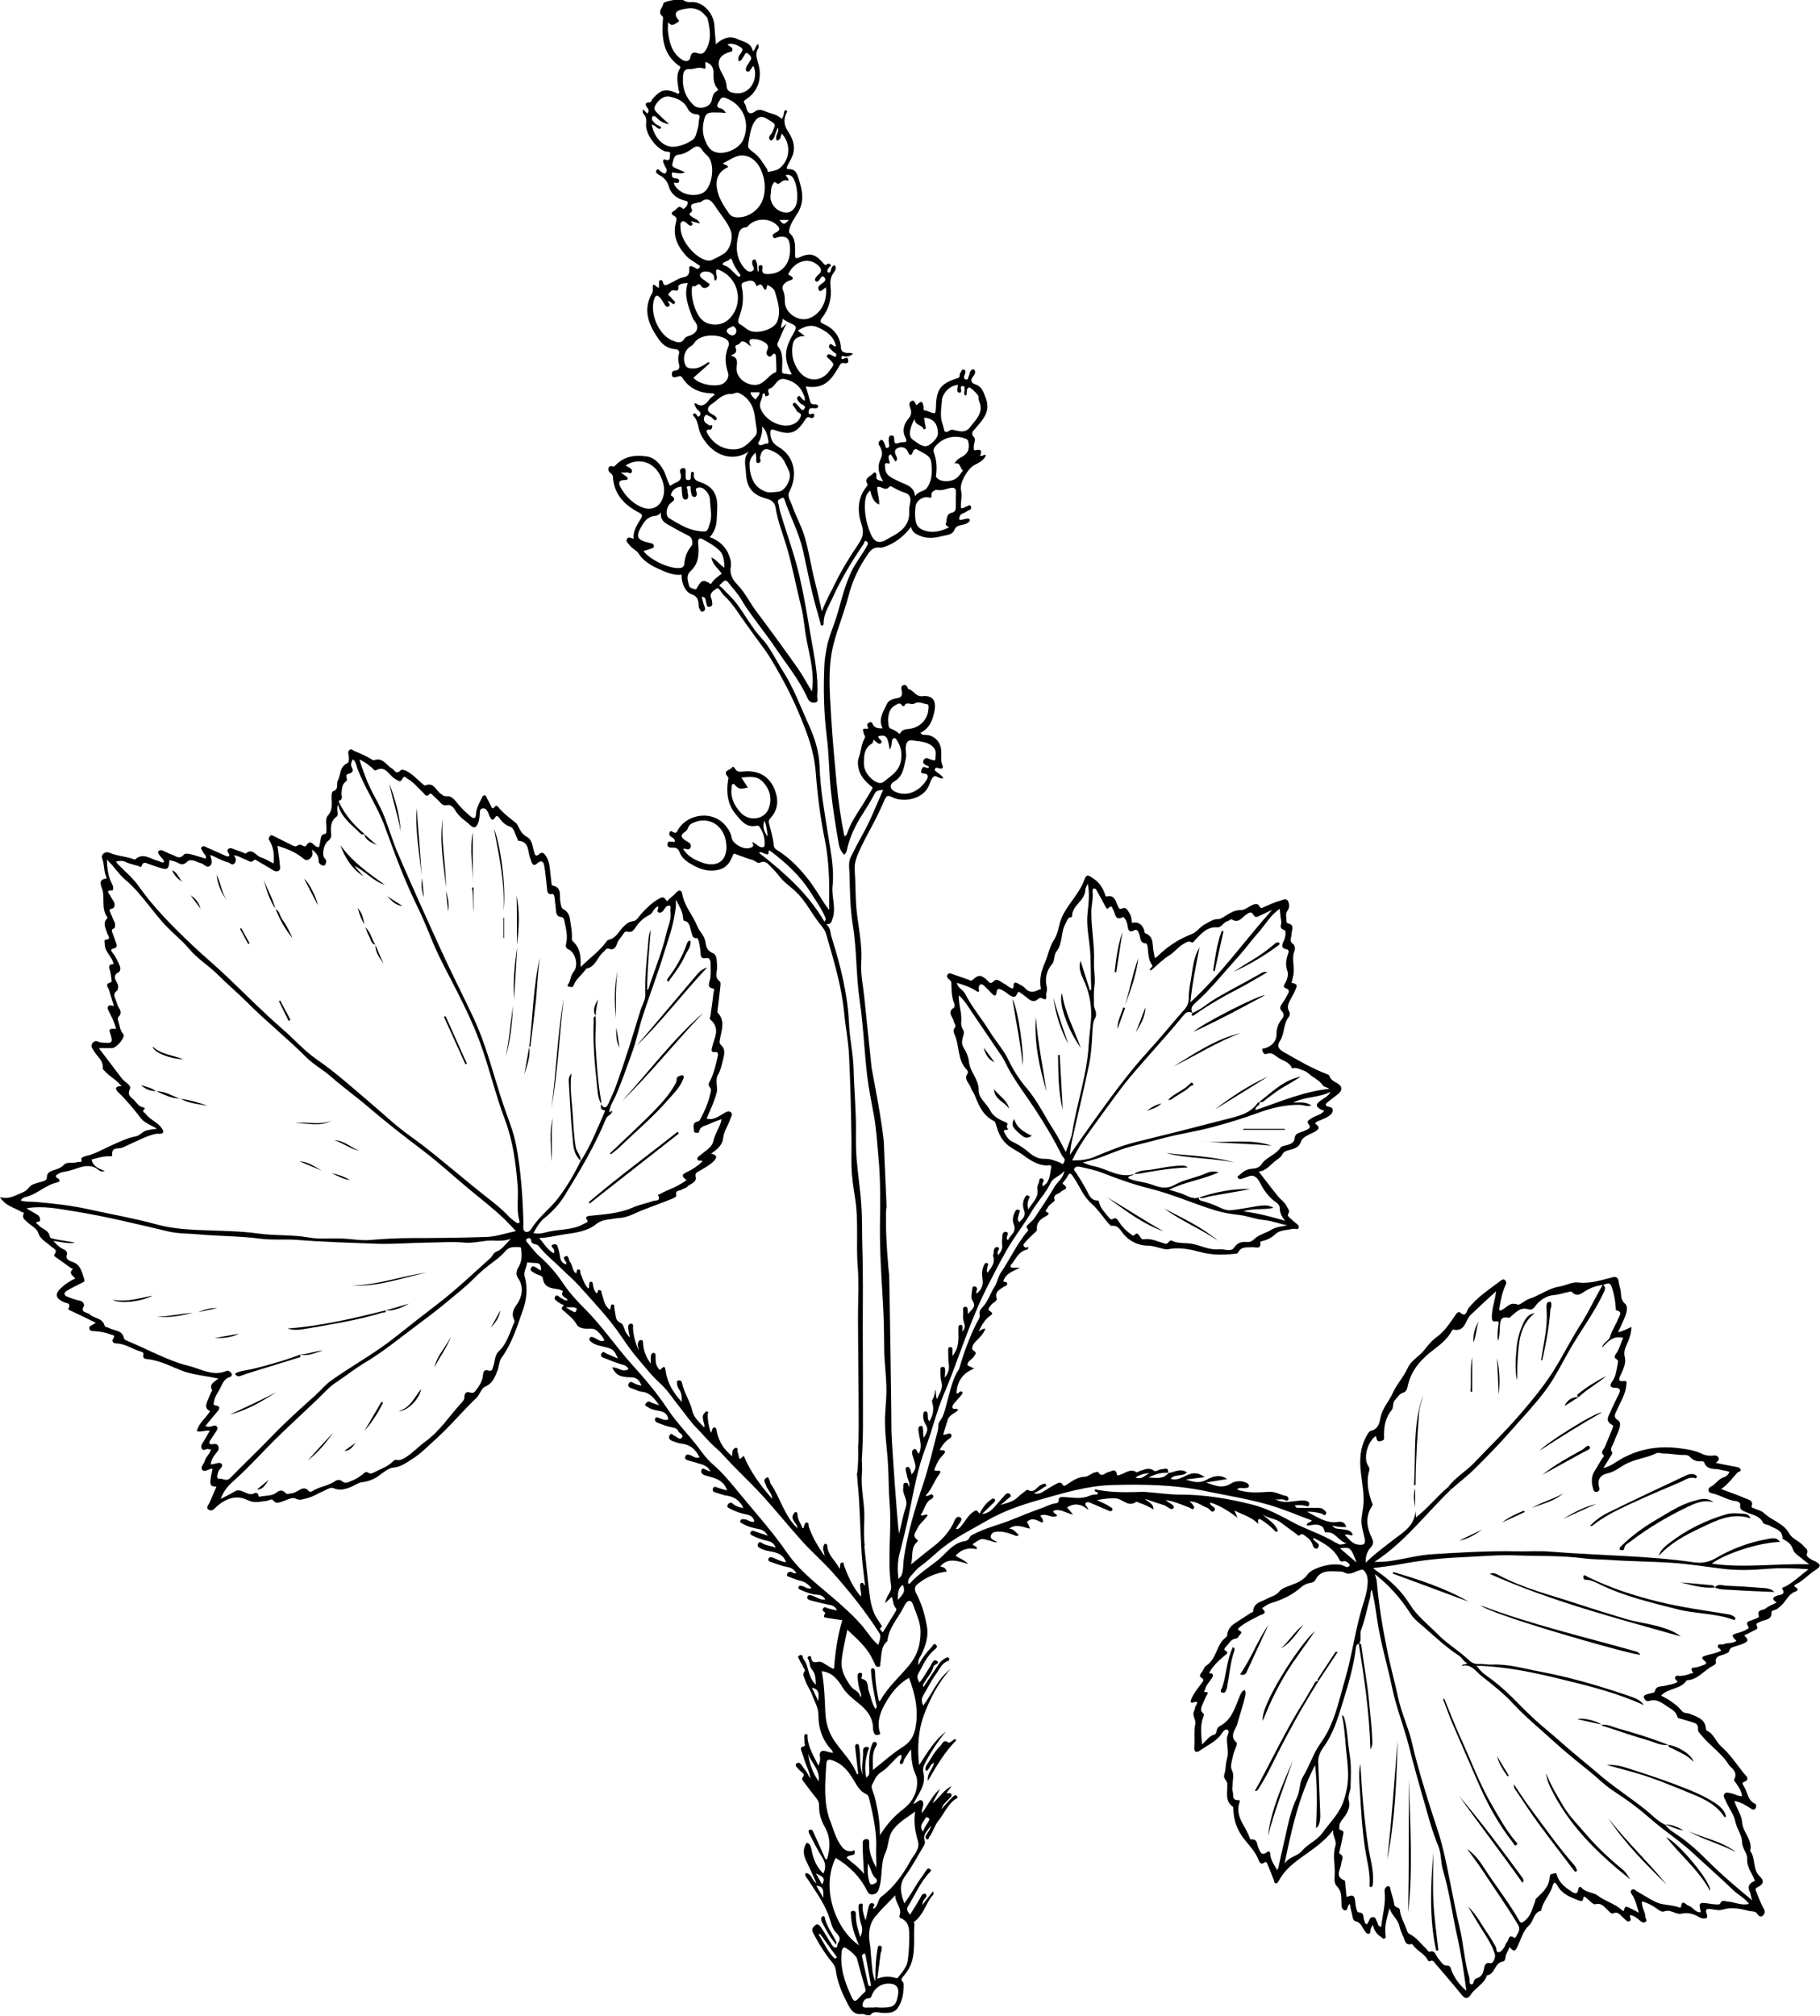 <?xml version="1.0" encoding="UTF-8"?><svg id="Layer_1" xmlns="http://www.w3.org/2000/svg" viewBox="0 0 200 221.51"><path d="m199.36,171.53c-.34-.19-.94-.48-.81-.78.21-.51-.15-.61-.33-.84-.44-.57-1.27-.81-1.58-1.38-.64-1.18-1.93-1.43-2.79-2.27-.28-.27-.73-.35-1.1-.52-.12-.05-.31-.09-.26-.25.21-.62-.33-.69-.64-.83-.89-.39-1.82-.7-2.72-1.04.75-.49,1.23-1.21,1.81-1.82.11-.12.4-.08.33-.32-.07-.21-.26-.26-.49-.3-.73-.12-1.46-.28-2.24-.44.25-.18.42-.35.28-.61-.11-.21-.34-.22-.55-.19-.42.05-.86-.01-1.21-.18-.84-.41-1.72-.53-2.62-.64-2.16-.26-4.19.06-6.13,1.1-.68.37-1.3.91-2.12,1.09.3-.48.57-.9.83-1.34.07-.11.19-.31.15-.36-.33-.44.05-.75.17-1.1.15-.45.38-.88.54-1.33.13-.37.28-.89-.05-1.09-.63-.4-.32-.75-.13-1.18.38-.9.95-1.73,1.02-2.75.02-.23.08-.47-.23-.42-.84.12-.53-.36-.37-.71.28-.61.59-1.29.43-1.9-.19-.72.15-1.21.38-1.77.19-.48.33-.97.36-1.56-.5.22-.93.48-1.49.58.24-.51.45-.93.64-1.37.25-.58.55-1.39.14-1.75-.57-.51-.38-1.06-.52-1.59-.08-.3-.16-.61-.2-.92-.05-.37-.3-.49-.58-.42-1.27.31-2.49.75-3.88.59-.65-.08-1.36.35-2.09.46-1.11.17-2.12.97-3.25,1.33-.46.15-1.06.73-1.28.64-.83-.33-1.19.3-1.72.58-.07.04-.18.09-.24.06-.13-.06-.07-.18-.05-.3.15-.86.31-1.72.69-2.51.1-.2.08-.35-.06-.5-.14-.15-.29-.11-.43,0-1.26.97-2.62,1.81-3.62,3.1-.16.21-.24,1.07-.92.42-.1-.1-.32.06-.41.18-.65.91-1.21,1.88-2.17,2.56-.53.37-.95.92-1.36,1.43-.55.7-1.42,1.1-1.79,1.93-.43.98-1.2,1.76-1.63,2.73-.41.93-1.16,1.69-1.36,2.71-.13.65-.26,1.29-1.05,1.48-.12.03-.24.15-.31.26-.75,1.16-.96,2.43-.85,3.81.12,1.54.53,3.06.25,4.62-.05.27-.07.54-.11.81-.12.77.14,1.49.3,2.23.14.68,0,.86-.67.78-.69-.07-1.01-.63-1.49-1.06.35-.19.57.14.88-.01-.18-.53-.66-.56-1.08-.61-.9-.1-.9-.08-1.18-.44.52.19,1.01.19,1.54.18-.14-.53-.52-.62-.91-.56-1.29.2-2.25-.54-3.41-1.12.64-.02,1.14.08,1.62.21.15.04.26.3.44.08.2-.25-.09-.37-.2-.5-.18-.2-.44-.21-.7-.21-.62,0-1.24,0-1.86,0-.23,0-.5.07-.63-.28.41-.04.8-.04,1.18.05.15.03.31.15.39-.09.08-.24-.07-.36-.24-.42-.38-.14-.77-.07-1.15-.02-.82.09-1.65.27-2.4-.26.35.22.76-.04,1.11.15.13.07.33.15.4-.07.05-.18-.1-.35-.24-.37-.63-.11-1.2-.5-1.84-.46-1.2.07-2.39.18-3.57-.25.26-.3.61-.1.91-.17.15-.03.36.03.4-.18.03-.2-.1-.31-.29-.4-.58-.26-1.24-.19-1.66.08-.97.63-1.83.22-2.75-.1.77-.13,1.54-.25,2.31-.38-.82-.59-1.62-.27-2.29.09-.82.44-1.51.19-2.26-.04.65-.08,1.31-.17,2.09-.26-.62-.44-1.12-.53-1.71-.31-.66.24-1.27.74-2.04.49.45-.58,1.3-.18,1.79-.7-.71-.51-1.36-.02-2.03.07-.54.68-1.27.54-2.19.49.8-.4,1.45-.56,2.15-.52.07-.71-.45-.38-.73-.38-.28,0-.63.31-.83.15-.53-.41-.99-.11-1.47,0-.15.04-.36.21-.43.17-.7-.46-1.23.12-1.82.28-.13.04-.31.14-.34-.03-.14-.78-.62-.32-.95-.26-.38.06-.73.66-1.11-.02-.02-.04-.21.02-.32.04-.41.07-.76.47-1.1.48-.86.02-1.45.49-2.1.92-.1.07-.27.15-.36-.01-.23-.43-.54-.22-.8-.08-.44.23-.87.5-1.29.77-.34.21-.68.36-1.1.22.4-.17.75-.4,1.09-.65.12-.08.37-.09.24-.31-.12-.2-.26-.05-.44,0-.55.14-.8,1.07-1.57.58-.05-.03-.2.09-.29.16-.27.21-.55.42-.79.65-.55.53-1.26.67-1.97.86.38-.18.63-.51.94-.74.14-.1.37-.2.2-.41-.18-.23-.4-.16-.58.05-.27.31-.54.62-.81.92-.45.5-.84,1.09-1.72,1.17.45-.44.83-.8,1.21-1.17.13-.13.33-.28.19-.45-.17-.21-.39.03-.52.12-.45.32-.76.77-1.04,1.25,0,.01-.05.35-.22.07-.22-.35-.43-.16-.67.01-.54.41-.82,1.03-1.26,1.52-.14.16-.26.35-.57.3.17-.26.29-.48.44-.68.15-.2.29-.45.05-.6-.26-.16-.49.05-.6.3-.51,1.21-1.35,2.14-2.38,2.93-.79.6-1.55,1.24-2.42,1.94.23-.95-.07-1.9.73-2.53.02-.02,0-.15-.03-.17-.67-.45-.17-.86.02-1.3.25-.56.82-.89,1.11-1.42-.29-.19-.51.17-.78,0,.36-.49.45-1.12.89-1.57.17-.18.63-.27.47-.59-.18-.35-.5.19-.82.02.67-.67.93-1.59,1.49-2.32.15-.19.23-.46-.1-.42-.6.07-.41-.13-.28-.47.17-.44.41-.85.72-1.16.49-.49.39-.64-.28-.63.21-.41.45-.74.76-1.03.21-.2.64-.36.53-.64-.15-.37-.55.03-.91-.02.17-.56.33-1.1.5-1.63.18-.58.82-.71,1.15-1.09-.18-.28-.55.01-.62-.24-.08-.27.19-.49.37-.7.21-.25.42-.48.63-.73.07-.09.15-.18.07-.3-.1-.14-.19-.04-.29,0-.11.05-.19.22-.35.12.09-1.25.64-2.2,1.96-2.7-.34-.16-.56-.26-.76-.36.02-.49.51-.62.73-.97.26-.41.29-.4-.11-.7-.12-.09-.08-.21-.07-.3.05-.28.2-.49.41-.69.39-.38.8-.77,1.03-1.37-.33,0-.51.19-.74.31.33-.73.71-1.37,1.35-1.79.2-.13.13-.29-.02-.38-.49-.25-.15-.47,0-.7.19-.28.73-.46.64-.74-.22-.76.28-.95.73-1.26.16-.11.44-.13.43-.38-.02-.26-.33-.16-.43-.24.23-.87,1.01-1.1,1.85-1.51-.38,0-.57,0-.75,0-.32.01-.39-.16-.21-.37.5-.57.76-1.39,1.63-1.59.11-.03.26-.11.22-.34-.18.13-.36.1-.47-.05-.15-.2.08-.36.16-.47.27-.34.61-.62.92-.93.13-.13.36-.28.35-.41-.09-.85.44-1.22,1.07-1.55.12-.06.34-.27.13-.35-.46-.17-.1-.34-.04-.5.15-.41.84-.72.79-.86-.23-.72.44-.64.68-.92.21-.25,1.03-.3.24-.85-.11-.08.02-.2.09-.29.12-.17.27-.32.36-.5.28-.59.43-.36.7.03.65.95,1.07,2.1,1.93,2.86.8.7,1.33,1.58,2.02,2.34.06.06.15.16.22.15.73-.11.97.48,1.32.9.69.83,1.69,1.26,2.62,1.27.67,0,1.2.24,1.79.36.18.04.35.06.53.03,1.23-.25,2.47.04,3.61.34,1.26.33,2.45.29,3.68.17.14-.01.31-.02.37-.15.33-.69.96-.52,1.53-.58.35-.03,1.03.32.9-.55,0-.03.05-.09.08-.09.62-.12,1.12-.36,1.63-.83.44-.41,1.27-.41,1.94-.55.2-.04.49.17.57-.13.06-.23-.17-.39-.36-.53-.22-.16-.4-.36-.61-.54-.12-.11-.29-.24-.19-.4.25-.39-.04-.63-.19-.93-.2-.4-.58-.64-.86-.97-.73-.88-1.41-1.8-2.18-2.79.89-.08,1.32-.83,1.97-1.27.25-.17.49-.34.62-.61.14-.26.34-.37.64-.45.55-.14,1.19-.3,1.38-.88.17-.5.53-.63.89-.84.21-.12.45-.2.66-.32.57-.31.53-.59.04-.89.15-.3.46-.31.7-.43.24-.12.51-.21.73-.36.24-.16.51-.35.51-.69,0-.36-.33-.32-.54-.4-.39-.14-.21-.33-.03-.48.35-.29.73-.55,1.08-.84.59-.47.58-.89-.05-1.26-.34-.2-.7-.35-.82-.78-.02-.09-.16-.16-.27-.2-1.67-.63-3.2-1.54-4.75-2.42-.47-.27-.84-.59-.43-1.22.53-.8.35-1.87.98-2.66.12-.15.14-.41.03-.6-.32-.55,0-1,.23-1.46.13-.27.31-.52.41-.79.11-.32.47-.75-.26-.86-.21-.03-.05-.22-.03-.34.03-.22.11-.44.14-.66.13-.85-.25-1.72.12-2.58.08-.19-.01-.6-.16-.7-.49-.31-.19-.68-.19-1.05,0-.44.43-1.07-.42-1.24-.07-.01-.15-.19-.14-.29.02-.37-.15-.75.14-1.12.23-.3.19-.76.03-1.04-.21-.36-.65-.08-.94,0-.59.15-1.14.44-1.7.67-.15.06-.33.23-.46-.04-.2-.41-.51-.32-.82-.18-.41.18-.82.55-1.22.55-.79-.02-1.33.4-1.93.76-.18.1-.38.24-.56.23-.6-.02-1.03.33-1.51.58-.54.28-.89.86-1.4,1.06-1.44.55-2.68,1.35-3.77,2.43-.09.09-.19.21-.34.17-.03-.21-.05-.41-.1-.61-.19-.75.1-1.71-.95-2.08-.07-.03-.06-.25-.11-.38-.24-.65-.7-.91-1.34-.75-.02-.4-.07-.8-.29-1.12-.17-.25-.35-.65-.73-.48-.39.17-.42-.05-.53-.28-.24-.54-.36-1.24-1.23-1.02-.1.02-.11-.05-.13-.12-.25-.77-.61-1.4-1.35-1.88-.53-.35-.72-.5-.95.14-.28.75-.69,1.39-1.16,2.04-.49.69-1.03,1.39-1.36,2.2-.33.81-.35,1.68-.88,2.48-.45.68-.59,1.59-.94,2.39-.38.85-.65,1.84-.45,2.84.03.16-.08.09-.15.12-.58.3-1.11.42-1.62-.17-.19-.21-.49-.33-.74-.48-.24-.15-.49-.17-.48.18,0,.57-.28.32-.5.2-.2-.1-.36-.29-.57-.38-.35-.16-.75-.62-1.08-.28-.45.46-.58.07-.82-.14-.62-.54-.91-.57-1.51,0-.21.2-.33.06-.48,0-.62-.21-1.24-.43-1.86-.65-.19-.07-.37-.07-.47.14-.08.18,0,.3.13.42.13.12.3.21.31.43.03.77.01,1.54.32,2.27.06.13.05.41-.02.46-.82.49-.13,1.01-.03,1.5.04.23.3.46.12.69-.22.27-.14.53-.03.77.57,1.25.27,2.8,1.35,3.87.08.08.15.31.1.37-.51.68.2,1.11.35,1.64.07.25.3.5.41.78.45,1.13.91,2.25,2.1,2.83.18.09.19.28.25.46.2.67.43,1.3.93,1.86.56.63,1.3.9,1.94,1.36.84.6,1.67,1.22,2.78,1.21.07,0,.48-.16.4.26-.15.75-.12,1.59-.93,2.03-.07-.15-.03-.31.06-.48.09-.18.05-.32-.15-.38-.18-.06-.27.07-.28.21-.03.33-.28.6-.21.97.17.93-.55,1.44-.99,2.23-.16-.5-.08-.83.04-1.15.06-.14.22-.26-.05-.37-.22-.1-.28.04-.36.18-.27.44-.27,1-.12,1.39.27.7-.17.96-.5,1.34-.37-.32-.05-.62-.05-.92,0-.15.27-.34-.05-.44-.27-.08-.32.11-.42.31-.22.44-.26.91-.09,1.32.33.83-.39,1.13-.65,1.73-.09-.14-.13-.17-.13-.21-.04-.25.33-.65-.06-.71-.48-.07-.41.44-.44.76-.02.23-.03.46,0,.69.06.44-.15.75-.45,1.11-.03-.14-.05-.21-.06-.27-.03-.22.39-.53,0-.62-.35-.08-.42.32-.43.64,0,.11-.09.24-.06.33.28.77-.21,1.26-.6,1.83-.19-.23-.01-.4-.03-.58-.01-.16.24-.38-.03-.47-.24-.08-.32.17-.4.37-.2.49-.17.99-.09,1.49.09.58-.24,1.29-.71,1.48,0-.1,0-.2.03-.27.13-.24.05-.45-.16-.5-.31-.08-.29.23-.31.41-.05.39-.16.84.04,1.15.49.75-.2,1.01-.48,1.46-.07-.12-.02-.23-.04-.32-.04-.18.02-.48-.28-.47-.3,0-.24.26-.23.46.02.34-.05.7.03,1.02.2.72.23.71-.1,1.26-.07-.27.16-.75-.22-.75-.33,0-.21.47-.23.75,0,.07,0,.14,0,.21.03.87-.02,1.71-.66,2.46,0-.21,0-.39,0-.56,0-.17.06-.4-.22-.42-.29-.01-.24.24-.24.4,0,.48,0,.96.06,1.43.08.55-.03,1.05-.46,1.53.02-.29.07-.54.06-.79,0-.17,0-.4-.27-.4-.27,0-.25.26-.25.41,0,.41,0,.84.11,1.23.23.77-.25,1.3-.49,1.92-.09-.26-.11-.5-.13-.75,0-.09.02-.22-.06-.28-.01.1-.02.2-.04.31-.05.35-.17.64-.32.88.02.1.04.2.06.3.18.68.05,1.37-.34,1.96-.22-.22-.16-.53-.18-.77-.02-.21-.08-.31-.23-.32-.21-.02-.24.16-.26.32-.05.4.05.8.25,1.1.4.6.07,1.03-.21,1.5-.06-.32-.03-.64-.08-.94-.02-.12.03-.44-.27-.37-.2.05-.26.25-.23.45.04.32.09.64.16.95.12.55.18,1.1-.11,1.65-.24-.15-.23-.67-.55-.49-.31.16-.18.55-.08.85.08.24.14.48.21.72.14.46-.03.8-.37,1.19-.06-.21-.08-.35-.12-.47-.06-.18-.17-.39-.36-.35-.24.04-.17.29-.15.46.02.16.1.31.11.46.04.43.39.8.24,1.29-.07-.25-.14-.54-.45-.46-.26.06-.16.34-.19.53-.13.72.55,1.31.29,2.08-.32.97-.5,1.98-.75,2.97-.2-1.09-.85-10.55-.84-11.34.02-.87-.21-16.06-.25-17.17-.02.2-.39-3.87-.35-6.1,0-.18,0-.35,0-.53,0-.36.04-.78.06-.63.03-.18-.26-5.9-.28-6.85-.03-1.85-1.34-8.38-1.36-8.57-.27-2.6-.54-5.21-.81-7.81-.13-1.27-.42-2.55-.33-3.81.15-2.25-.48-4.41-.58-6.63-.06-1.16-.05-2.32-.14-3.47-.07-.95.35-1.77.73-2.58.52-1.11,1.14-2.17,1.69-3.26.31-.62.59-1.26.87-1.89.17-.37.29-.57.8-.3,1.23.64,3.4.28,4.06-1.24.14-.33.25-.73.48-.96.31-.31.67.28,1.11.14-.15-.35-.49-.47-.73-.7-.1-.09-.26-.14-.19-.31.08-.22.23-.16.39-.1.26.09.6.07.45-.28-.24-.54-.12-1.08-.15-1.62-.04-.95-.72-1.7-1.66-1.76-.21-.02-.45.07-.62-.23.99-.48,1.34-1.38,1.53-2.35.24-1.16-.17-1.79-1.3-1.67-.79.08-.96-.67-1.55-.78-.09-.02-.15-.55-.51-.45-.41.11-.25.47-.21.75.05.39-.05.61-.5.69-.43.08-.94.19-1.15.64-.38.85-.99,1.66-.47,2.68q-.81.05-1.04-.37c-.08-.15-.14-.4-.37-.3-.16.07-.38.21-.23.48.05.09.12.28-.13.24-.61-.1-.33.3-.29.54.02.17.22.29.09.5-.39.66-.39,1.44-.65,2.14-.15.4-.1.77-.02,1.18.17.82.7,1.36,1.28,1.88.1.09.33.17.22.36-.36.63-.74,1.25-1.13,1.87-.6.94-1.23,1.86-1.59,2.92-.06.17-.1.36-.34.41-.39-1.91-.67-3.85-.85-5.79-.23-2.47-.47-4.95-.61-7.43-.14-2.57-.38-5.16.22-7.69.45-1.85,1.21-3.63,1.69-5.48.43-1.68,1.15-3.19,2.13-4.6.32-.46.64-.8,1.26-.72.29.04.57-.08.86-.19,1.05-.43,1.88-1.13,2.63-2.08.12.58.49.76.92.95.83.37,1.67.27,2.46.06.48-.13,1.14-.09,1.39-.7.15-.37.43-.46.77-.52.2-.04.41-.08.58-.18.14-.08.37-.21.32-.39-.07-.24-.32-.11-.48-.1-.22.02-.43.17-.67.07-.02-.36.12-.6.48-.71.21-.07.39-.25.6-.32.25-.08.26-.27.19-.43-.1-.24-.28-.04-.4,0-.22.06-.41.26-.68.22-.06-.69.17-1.33,0-2-.18-.76.74-2.36,1.46-2.74.51-.27,1.04-.5,1.29-1.09-.26-.15-.39.21-.65.03.19-.42.19-.75-.45-.59-.32.08-.23-.17-.24-.34-.03-.37.26-.82.03-1.07-.44-.47-.08-.71.15-.98.83-.98,1.73-1.86,1.11-3.4-.26-.65-.41-1.21-1.13-1.44-.5-.16-.54-.48-.23-.87.16-.2.29-.41.17-.67-.04-.1-.15-.13-.23-.1-.23.1-.32.31-.35.55,0,.04-.02.09-.05.13-.11.15-.04.5-.34.43-.34-.08-.16-.41-.11-.58.07-.22.14-.42-.11-.5-.28-.09-.27.24-.4.38-.14.16.06.45-.28.55-1.89.59-2.35,1.23-2.39,3.18,0,.16-.03.32-.05.48,0,.09-.02.19-.14.19-.37,0-.66-.28-1.05-.3-.21-.01-.09-.31-.13-.48-.09-.39-.19-.67-.59-.24-.09.09-.19.19-.26.03-.1-.23-.21-.49-.48-.34-.32.18-.21.5-.11.8.15.42.12.76-.23,1.16-.5.58-.7,1.32-.3,2.08.17.33.14.5-.29.48-.18-.01-.36.04-.53.1-.31.11-.41-.02-.42-.31-.01-.24.02-.58-.35-.53-.28.04-.25.35-.26.57-.01.28.21.71-.14.8-.29.07-.22-.42-.39-.62-.09-.11-.13-.35-.34-.24-.19.1-.29.28-.22.51.02.06.09.11.12.17.24.46.34.88.08,1.41-.4.79-.23,1.61.29,2.46-.44-.17-.87-.1-.75-.67.04-.18-.16-.5-.36-.23-.26.35-1.06.48-.61,1.21.03.05-.07.21-.14.29-1.02,1.28-.98,2.77-.51,4.17.3.9.06,1.47-.38,2.13-.89,1.32-1.74,2.67-2.44,4.1-.51,1.05-1.11,2.06-1.55,3.28-.28-1.19-.5-2.24-.77-3.29-.44-1.67-.65-3.39-1.17-5.05-.35-1.14-.94-2.17-1.33-3.29-.17-.5-.58-1.02-.31-1.53.96-1.81.56-3.89-1.14-4.89-.63-.37-.89-.75-.94-1.45-.04-.61.17-.54.57-.4,1.56.55,2.28.32,3.17-1.05.17-.26.29-.53.68-.33.21.1.38-.04.4-.24.02-.2-.1-.27-.32-.18-.16.06-.34,0-.3-.22.02-.17.03-.39.28-.42.14-.02.27,0,.41.01.17,0,.36,0,.35-.22,0-.14-.15-.22-.31-.21-.27.02-.49-.01-.57-.34-.14-.55-.31-1.08-.47-1.62,1.88.26,2.64-.46,3.62-2.14.15-.26.2-.48.57-.44.21.03.54.09.47-.33-.06-.38-.29-.23-.49-.14-.11.04-.24.08-.26-.09-.01-.15.04-.25.25-.19.37.11.69-.01,1.03-.25-.28-.19-.54-.07-.77-.12-.3-.06-.53-.15-.56-.55-.08-1.26-.78-2.12-1.91-2.62-.41-.18-.4-.36-.16-.68.78-1.02,1.08-2.17.93-3.44-.06-.49-.02-.94.25-1.38.17-.27.49-.57.2-.97-.33.1-.37.37-.44.65-.03.11-.13.22-.25.17-.12-.05-.14-.18-.09-.3.04-.1.13-.19.18-.29.05-.1.31-.1.14-.29-.09-.1-.25-.14-.31-.08-.28.26-.37.05-.54-.14-.83-.94-1.41-1.1-2.53-.59-.5.23-.52.07-.51-.36,0-.8.1-1.63-.57-2.26-.15-.14-.09-.31-.04-.51.18-.71.63-1.25.98-1.87.74-1.31.36-2.64-.09-3.95-.14-.41-.39-.73-.9-.72-.37.01-.34-.13-.2-.42.24-.49.56-.93.66-1.49.15-.86-.19-1.59-.62-2.25-.43-.66-.51-1.28-.18-1.98.06-.12.19-.26-.03-.32-.15-.04-.21.09-.23.25-.02.26-.1.51-.26.69-.5-.54-1.19-.57-1.76-.82-.35-.15-.75-.3-1.11-.03-.63.47-.89.16-1.03-.46-.02-.11-.06-.23-.12-.32-.2-.25-.17-.35.13-.54,1.27-.82,1.74-2.21,1.38-3.72-.15-.62-.48-1.25-.04-1.9.06-.09,0-.28-.02-.44-.34.18-.25.57-.59.8-.17-.98-1.08-1.05-1.72-1.36-.81-.39-1.63-.08-2.34.58-.06-.73-.13-1.41-.17-2.09-.09-1.35-1.3-2.66-2.62-2.54-.32.03-.58-.08-.84-.23-.29-.17-1.91.1-2.12.33-.01.02-.03.04-.03.06-.04.47-.73.88-.08,1.42.1.08.03.39.02.6-.11,1.84.09,3.57,1.73,4.78.12.09.29.13.15.36-.47.74-.22,1.54-.14,2.33.01.12.17.25.03.37-.14.13-.25-.04-.36-.08-1.17-.46-1.68-.29-2.55.72-.11.12-.07.36-.35.36-.43,0-.48.24-.25.53.19.24.28.45.03.7-.14-.15-.28-.3-.44-.46-.08.22-.07.37.05.51.28.3.32.63.27,1.06-.12,1.08,1.08,2.73,2.12,3.05.21.06.62-.03.51.3-.05.18.13.89-.57.58-.14-.06-.23.14-.18.28.08.21.16.43.28.62.14.21.13.44,0,.58-.17.18-.35-.04-.52-.13-.16-.08-.28-.44-.48-.18-.2.24.08.42.27.53.5.27.88.64,1.04,1.2.26.92.91,1.4,1.8,1.63.17.04.37.07.29.36-.09.29-.42.62-.53.52-.49-.47-.62.05-.91.21-.35.19-.43.37-.06.57.37.2.29.43.21.75-.38,1.46.19,2.62,1.16,3.68.37.4.85.6,1.26.92.11.09.34.12.17.35-.11.15-.24.2-.41.06-.08-.07-.2-.1-.3-.15-.38-.2-.44.01-.41.32.04.45-.16.74-.59.82-.25.05-.49.12-.71.25-.32.18-.64.35-.97.51-.25.12-.54.25-.62-.2-.03-.15-.11-.27-.28-.24-.19.04-.14.21-.15.34-.01.15,0,.31,0,.49-.3-.02-.38-.34-.63-.33-.16.29.06.61-.13.93-1.09,1.9-.34,3.57.78,5.14.42.59,1.02.97,1.77,1.02.37.03.5.23.39.55-.12.39-.07.75.02,1.13.1.37,0,.63-.44.67-.29.02-.38.22-.34.48.06.35.28.26.52.21.21-.04.42-.22.63.11.71,1.11,1.78,1.62,3.07,1.7.18.01.37-.04.48.15-.2.18-.45.32-.6.54-.4.56-.83.88-1.49.4-.02-.01-.08.03-.15.06.1.3.23.58.49.77.2.15.25.36.1.54-.22.26-.27-.05-.38-.15-.09-.08-.19-.17-.29-.08-.05.04-.07.21-.03.24.58.55.49,1.36.81,2.01,1.07,2.18,3.31,3.24,5.32,1.9-.7.71-.38,1.56-.35,2.35.08,1.64.7,2.42,2.28,2.85.54.15.89.41.98.98.21,1.42.75,2.75,1.16,4.11.66,2.18,1.06,4.43,1.62,6.64.33,1.29.39,2.61.65,3.91.36,1.82.86,3.64.56,5.54-.52-.85-.99-1.74-1.56-2.56-1.49-2.11-3.01-4.19-4.56-6.26-.72-.96-1.23-2.06-2.08-2.93-.52-.53-.87-1.16-.71-1.99.06-.32-.01-.7-.14-1.07-.37-1.08-1.11-1.76-2.18-2.15.2-.2.29-.37.4-.55.45-.77.36-1.61.42-2.44.1-1.53-.34-2.52-1.8-3.03-.52-.18-.83-.34-.76-.92,0-.08.02-.25-.16-.24-.15.01-.16.13-.16.25,0,.07,0,.14-.02.21-.03.19.07.44-.27.45-.38,0-.27-.29-.3-.49-.02-.11,0-.23.01-.34.01-.23,0-.52-.29-.49-.22.02-.42.2-.29.56.17.46.03.84-.48,1.03-.23.09-.43.24-.65.37-.34-.55-.42-1.19-.74-1.75-.42-.72-.96-1.34-1.76-1.47-1.22-.2-2.43-.09-3.4.85-.13.13-.21.29-.45.22-.18-.05-.37-.04-.43.21-.05.21.03.36.17.48.15.13.3.2.32.46.12,1.93,1.28,3.12,2.9,3.95.33.17.37.31.18.64-.4.69-.9,1.35-.79,2.23-.29-.07-.56-.29-.74.01-.17.3.11.44.27.67.28.39.79.6.96.87.55.87,1.32,1.33,2.2,1.73.82.37,1.63.76,2.57.66-.04.93.42,1.92,1.1,2.15.58.19.74.58.77,1.1,0,.16,0,.35.08.46.1.14.14.46.43.32.19-.1.26-.26.15-.51-.15-.34-.21-.71-.32-1.09.5,0,.4.37.49.63.07.21.03.57.43.46.35-.1.22-.4.21-.63,0-.11-.06-.22-.1-.33-.22-.56.29-.79.58-1.02.22-.19.44.23.57.41.28.39.65.68.96,1.05.6.72,1.08,1.51,1.63,2.26.6.82,1.17,1.66,1.79,2.47.88,1.15,1.59,2.43,2.29,3.7.95,1.73,1.76,3.52,2.47,5.37.63,1.62,1.09,3.24,1.22,4.99.18,2.43.49,4.84.97,7.24.38,1.86.5,3.78.5,5.69,0,.64,0,1.29,0,2.12-.25-.33-.38-.49-.49-.66-.63-.97-1.21-1.96-1.94-2.87-.87-1.09-1.83-2.07-2.98-2.85-.26-.18-.64-.31-.68-.71-.06-.8-.31-1.56-.5-2.33-.06-.23-.09-.42.1-.63.71-.76.94-1.64.67-2.66-.49-1.82-1.77-2.7-3.63-2.51-.34.03-.69.08-.9-.31-.06-.11-.21-.3-.3-.15-.2.33-1.14.34-.48,1.06.11.12.03.25.01.39-.2,1.34-.05,2.62.84,3.7.59.7,1.16,1.53,2.3,1.27.25-.06.32.1.44.3.38.63.51,1.29.42,2-.55.27-.81-.33-1.37-.52.36.57-.04.61-.32.68-.67.17-1.83-.51-1.92-1.17-.06-.44-.27-.77-.5-1.1-1.42-2-4.45-1.55-5.45.38-.11.21-.21.25-.43.16-.13-.06-.34-.29-.44.03-.06.18,0,.37.2.47.22.11.38.25.41.51-.06.01-.13.05-.2.04-.26-.02-.62-.15-.64.24-.02.38.3.4.64.39.29-.02.56.11.68.45.28.8.97,1.2,1.65,1.56.84.45,1.73.65,2.7.41.86-.22,1.25-.85,1.53-1.6.09-.24.23-.14.38-.08.6.22,1.19.45,1.8.62.28.08.51.43.81.28.53-.25.81.08,1.1.38.37.37.73.76,1.05,1.18.53.67,1.25,1.13,1.85,1.71,1.01.99,1.63,2.27,2.49,3.37.31.39.64.76.78,1.27.82,2.85,1.69,5.68,1.97,8.65.14,1.54.46,3.07.53,4.62.15,3.12.23,6.25.27,9.38.01.93-.02,1.88,0,2.79.03,1.15.2,2.33.39,3.5.41,2.53.09,5.1.3,7.65.12,1.49.06,3,.03,4.5-.04,2.1.17,14.81.01,15.12.03.68,0,2.76-.13,3.04.03.34.05.67.08,1.01.26,2.55.27,5.12.43,7.69.08,1.19.25,2.37.38,3.58-.19-.09-.17-.37-.4-.29-.2.07-.13.27-.13.42-.01.34.17.67.07,1.08-.89-1.04-1.41-2.21-1.85-3.41-.04-.12.03-.31-.17-.32-.22-.01-.25.15-.26.33,0,.08-.02.15-.04.37-.48-.95-1.36-1.54-1.37-2.6,0-.06-.12-.16-.19-.17-.13-.02-.16.11-.21.22-.17.39.1.72.09,1.11-.7-1.02-1.34-2.06-1.73-3.23-.05-.16.06-.41-.21-.43-.26-.02-.2.26-.31.39-.06.06.08.24-.15.23-.2-.5-.55-.95-.57-1.52,0-.13-.04-.24-.17-.25-.12-.01-.19.1-.25.2-.18.26-.15.49.01.76.14.24.39.44.4.81-1.46-1.39-1.86-3.35-2.94-4.9-.07-.11-.05-.28-.13-.39-.08-.1-.06-.38-.3-.27-.14.06-.27.22-.25.38.02.18.14.34.19.51.15.47.63.78.67,1.44-1.31-1.48-2.39-2.96-3.13-4.72-.14.12-.27.24-.4.35-.22-.21-.13-.5-.25-.71-.1-.18.11-.57-.25-.52-.14.02-.4.28-.35.59.01.08-.02.17-.04.31-.88-.7-1.41-1.55-1.65-2.58-.05-.21-.03-.54-.27-.56-.29-.03-.23.36-.4.58-.24-.67-.34-1.31-.36-1.97,0-.13.17-.36-.1-.38-.09,0-.21.14-.29.24-.22.26-.12.57-.07.86.04.21.17.41.08.67-.52-.58-1.14-1.06-1.32-1.87-.24-1.06-.9-1.96-1.12-3.03-.05-.23-.21-.31-.41-.26-.22.06-.14.25-.12.4.02.21.08.4.21.57.28.38.32.81.29,1.38-.94-1.03-1.58-2.09-1.76-3.39-.04-.3-.08-.66-.44-.29-.29.3-.28.09-.41-.09-.29-.38-.25-.82-.26-1.25,0-.16.01-.35-.22-.36-.21-.01-.27.2-.29.32-.04.28-.01.57-.01.85-.52-.66-.79-1.39-.85-2.19-.01-.18.02-.41-.26-.39-.21.02-.28.18-.32.39-.04.25.08.47.09.72-.35-.77-.57-1.57-.62-2.41-.01-.19.1-.49-.2-.5-.34,0-.35.31-.32.57.04.31.12.62.18.93-.17-.11-.23-.26-.33-.38-.33-.36-.29-1.03-.69-1.21-.44-.2-.5-.47-.56-.82-.05-.27-.09-.54-.13-.81-.02-.16.02-.39-.17-.4-.25-.02-.2.24-.25.4-.02.06-.04.11-.06.19-.62-.42-.66-1.1-.88-1.69-.06-.16,0-.38-.21-.47-.32-.12-.17.32-.42.35-.16-.26-.32-.54-.35-.86-.02-.19-.02-.43-.25-.41-.25.02-.13.29-.18.45-.03.09.06.22-.1.29-.45-.45-.59-1.07-.84-1.62-.07-.15.04-.43-.19-.47-.32-.05-.18.31-.31.43-.44-.31-.35-.88-.66-1.26-.18-.22-.1-.81-.55-.59-.34.17.14.49.15.76,0,.04-.03.08-.05.11-.41-.15-.61-.43-.65-.88-.03-.36-.17-.71-.25-1.06-.08-.32-.34-.32-.54-.24-.28.12-.06.28.04.42.11.15.17.32.06.54-.67-.39-1.05-1.03-1.6-1.69,1.01-.02,1.86-.27,2.73-.39,1.23-.18,2.55-.33,3.53-1.13.65-.53,1.32-.47,2-.61.29-.06.59-.05.88-.1.81-.14,1.5-.55,2.24-.84.99-.39,1.99-.74,2.98-1.14.28-.11.74-.27.7-.47-.14-.61.37-.47.6-.63.18-.13.46-.16.6-.31.33-.36,1.08-.45.94-1.1-.09-.41.11-.48.34-.61.58-.33,1.16-.64,1.64-1.11.42-.41.36-.68-.29-.83.66-.43,1.26-.99,1.32-1.65.07-.81.54-1.38.76-2.08.09-.28.35-.57.11-.8-.26-.24-.56-.04-.85.14-.54.32-1.08.74-1.83.55.4-.96.84-1.86,1.1-2.84.18-.67-.22-1.34.16-2,.28-.48.4-1.07.54-1.62.14-.54.29-1.15-.16-1.57-.27-.25-.23-.4-.18-.68.17-.98.62-2-.23-2.92-.08-.08-.02-.31,0-.47.08-.73.18-1.45.25-2.18.03-.27.1-.69-.03-.79-.65-.49-.25-1.1-.3-1.66-.05-.54.05-1.25-.49-1.47-.67-.28-.71-.76-.81-1.3-.11-.65-.68-1.12-.87-1.63-.47-1.22-1.43-2.2-1.65-3.54-.07-.45-.35-.54-.7-.14-.24.27-.54.5-.81.73-.08.07-.16.3-.29.05-.26-.49-.61-.22-.88-.07-.72.41-1.28,1-1.84,1.6-.28.29-.48.76-.88.8-.47.05-.76.3-1.05.58-.53.52-.82,1.31-1.67,1.47-.08.02-.15.1-.21.18-.78,1.09-1.89,1.85-2.83,2.8,0-.07-.02-.14-.02-.2.05-1-.07-1.93-.88-2.65-.09-.08-.08-.3-.07-.45.02-.69-.14-1.35-.23-2.02-.05-.4-.29-.79-.61-.96-.4-.21-.34-.49-.42-.82-.17-.66.25-1.61-.86-1.85-.14-.03-.12-.23-.14-.37-.05-.38-.09-.77-.13-1.15-.06-.61-.12-1.22-.49-1.75-.18-.26-.37-.48-.7-.19-.42.38-.49.08-.59-.27-.16-.57-.22-1.3-.73-1.58-.57-.3-.79-.74-1.03-1.24-.06-.12-.14-.25-.24-.33-.67-.55-1.39-1.05-1.93-1.75-.09-.11-.26-.2-.35-.06-.33.46-.38.03-.49-.15-.14-.23-.24-.5-.39-.72-.09-.13-.07-.41-.34-.34-.19.05-.21.26-.3.42-.28.54-.55,1.06-.58,1.69-.02.38-.21.52-.57.21-.53-.44-1.03-.91-1.46-1.45-.3-.38-.67-.83-1.13-.78-.39.04-.49-.13-.73-.29-.52-.36-.75-1.3-1.68-.89-.05.02-.17-.06-.24-.12-.34-.3-.67-.61-1.01-.91-.43-.38-1.22-.86-1.43-.65-.55.55-.69-.03-.95-.17-.65-.35-1.01-1.28-2-.93-.08.03-.21-.06-.31-.12-.59-.35-1.21-.63-1.85-.89-.18-.07-.32-.3-.54-.11-.18.15-.14.37-.1.57.07.32.08.78-.13.88-.86.38-.71,1.26-1.04,1.89-.2.38.15,1.01-.54,1.19-.08.02-.13.23-.15.36-.07.78.24,1.58-.41,2.32-.33.37-.12,1.02-.16,1.55-.01.17.07.42-.18.46-.48.08-.41.49-.49.79-.07.25-.06.52-.15.66-.55.11-.86-1.13-1.45-.09-.02.03-.23-.01-.32-.06-.22-.12-.39-.17-.62,0-.17.13-.38.04-.57-.06-.67-.35-1.36-.67-2.03-1.01-.16-.08-.29-.15-.41.04-.09.13-.18.23-.06.43.48.78.58,1.64.47,2.55-.47-.23-.92-.53-1.41-.68-.54-.16-.92-1.08-1.66-.4-.01.01-.08-.04-.12-.06-.3-.11-.59-.24-.9-.33-.29-.09-.62-.35-.89-.12-.29.24.21.49.1.78-.16.08-.3,0-.45-.06-.68-.31-1.37-.61-2.06-.92-.17-.08-.34-.19-.5-.02-.18.2.06.32.1.48.07.28.46.4.34.8-.37-.11-.73-.22-1.09-.33-.44-.13-1.12-.34-1.31-.12-.49.58-.84.18-1.24.04-.36-.13-.71-.3-1.06-.46-.16-.07-.3-.11-.45.01-.21.19,0,.36.07.48.15.26.46.42.51.77-.28.09-.47-.1-.68-.15-.83-.18-1.62-.97-2.51-.15-.03.03-.13-.02-.19-.04-.85-.31-1.78-.33-2.63-.7-.47-.2-.97.2-.8.63.25.63.15,1.31.41,1.93.04.11.18.26-.07.3-.75.1-.49.7-.38,1.01.4,1.04-.12,2.23.6,3.2.02.03.02.1,0,.13-.57.56-.15,1.11,0,1.68.05.21.51.62-.2.68-.18.01-.08.31-.08.49,0,.87.83,1.35.97,2.19-.42,0-.59.17-.42.63.11.29.13.62.18.94.03.16.07.4-.09.44-.68.17-.26.53-.17.83.17.58.35,1.16.54,1.77-.42-.11-.51-.11-.59-.02-.19.2-.07.39.02.57.32.62.63,1.25.8,1.94-.69-.03-.8.04-.66.44.37,1.09.28,1.2-.9,1.07-.09,0-.19-.01-.27-.05-.3-.13-.57-.16-.78.15-.22.33.01.54.16.8.35.63,1.07,1.06,1,1.92-.01.17.23.33.38.49.5.51,1.18.83,1.67,1.5-.74-.05-.7.33-.38.64.94.89,1.75,1.89,2.54,2.91.37.48,1.07.7,1.74,1.12-.48.05-.81.1-1.13.18-.47.11-.74.57-1.18.65-.99.18-1.89.64-2.78,1.04-.92.41-1.79.94-2.8,1.14-.17.03-.45.24-.44.27.21.51-.19.31-.4.38-.5.18-1.12-.09-1.51.31-.29.3-.59.42-.95.53-.39.12-.9.28-.9.74,0,.45-.26.47-.52.56-.51.17-1.11.21-1.46.66-.19.25-.39.39-.66.52C1.71,131.33,1.02,131.83,0,131.54c.62,1.01,1.61,1.14,2.36,1.63.1.06.33,0,.23.22-.2.44.13.63.37.86.4.4,1.08.73,1.21,1.15.25.82.93,1.07,1.43,1.55.25.25.79.34.38.89-.12.16.1.27.23.36.52.37,1.04.73,1.55,1.11.07.05.32.05.2.18-.46.49.1.67.31.99-.56.26-1.03.57-1.46.95-.81.72-.77,1.2.21,1.66.29.13.83.06.5.69-.08.15.21.22.38.3.87.4,1.73.83,2.63,1.27-.14.09-.2.13-.26.16-.2.14-.54.18-.44.52.08.26.36.22.59.24.6.04,1.18.15,1.74.36.23.09.58.06.26.49-.19.27.05.49.34.5.99.01,1.78.62,2.68.88.13.04.36.1.32.3-.13.55.23.51.59.56.45.06.88.18,1.32.32,1.05.34,2.01.9,3.1,1.18,1.03.27,2.1.37,3.22.62-.42.37-1.06.59-.68,1.29.02.04-.09.15-.12.24-.15.33-.29.67-.43,1.01-.18.44-.18.83.33,1.03-.45.77-1.25,1.29-1.46,2.21.48.15.92-.15,1.42-.04-.23.4-.43.77-.66,1.13-.17.26-.36.53-.22.82.17.35.49-.04.73.06.08.03.18.02.28.03-.11.51-.57.81-.68,1.27-.09.34-.52.7-.28.97.25.28.68-.04,1.03-.13.03,0,.06.03.1.05-.38,1.74-.35,1.92.44,1.93-.27.62-.53,1.22-.79,1.82-.1.23-.41.48-.08.71.28.2.52.03.76-.21,1-.98,2.25-1.47,3.52-.84.8.39,1.41.15,2.13.08.23-.02.5-.32.74,0,.25.32.54.21.86.11.52-.17,1.18-.55,1.54-.36.49.25.79.07,1.18-.01.7-.15,1.29-.56,1.94-.83.34-.14.72-.44,1.05-.3.71.31,1.33.11,1.96-.15.4-.16.77-.45,1.17-.5.7-.08,1.29-.31,1.85-.71.49-.36,1.09-.85,1.56-.89.87-.07,1.46-.54,2.1-.94.97-.6,1.75-1.43,2.59-2.18,1.6-1.43,2.94-3.09,4.49-4.55.37-.35.52-1.04.93-1.22.84-.36,1.09-1.05,1.37-1.76.18-.46.18-1.04.45-1.42.61-.84,1.05-1.75,1.44-2.71.31-.76.55-1.55.84-2.32.47-1.27.64-2.57.27-3.88-.17-.6.25-1.05.26-1.58.33.03.66.07.99.07.57.01.51.44.55.82-.07-.03-.13-.05-.19-.08-.08-.05-.14-.12-.23-.16-.23-.1-.48-.42-.69-.03-.17.32.17.4.36.54.31.22.9.26.94.58.15,1.06.93,1.09,1.68,1.22.21.04.56.16.51.25-.31.59.44.6.54.97-.32.04-.51-.16-.73-.26-.22-.1-.44-.51-.67-.12-.16.27.18.42.36.57.12.1.27.17.41.24.09.05.29.07.14.2-.37.31,0,.45.13.58.49.45,1.03.83,1.36,1.45.14.26.46.38.81.43.46.07,1.01-.1,1.36.21.34.29.68.65.87,1.1-.43.21-.73-.12-1.07-.28-.2-.09-.43-.19-.55.02-.12.21.09.37.26.49.42.3.93.37,1.41.49.87.21,1.02.31,1.43,1.27-.44-.19-.82-.37-1.22-.53-.18-.07-.39-.36-.58-.03-.21.36.15.44.35.52.63.26,1.27.52,1.93.7.32.09.54.2.69.48-.64.49-1.18-.26-1.79-.15.39.81.84,1.05,2.01,1.07.65.01.96.25,1.2.93-.21-.06-.4-.1-.59-.17-.28-.1-.63-.47-.81-.06-.2.46.34.49.62.62.27.12.56.24.84.27.89.09,1.34.72,1.9,1.48-.41-.14-.72-.2-.98-.35-.27-.15-.4.03-.51.17-.18.24.1.29.23.38.4.3.9.35,1.36.44.54.11.81.4.89.91-.38.17-.66-.03-.96-.13-.17-.06-.38-.19-.48.02-.1.22.06.41.27.49.51.19,1.02.4,1.55.49.32.06.58.12.71.42.12.26.68.4.38.74-.25.28-.55-.14-.83-.24-.16-.06-.29-.37-.49-.05-.19.31.01.51.24.61.37.16.77.29,1.17.34.94.12,1.48.7,1.87,1.49-.44.17-.74-.18-1.1-.28-.22-.06-.33-.07-.44.13-.13.23,0,.37.17.44.34.12.7.19,1.05.31.54.19,1.2.22,1.51.96-.19-.07-.29-.11-.4-.16-.19-.07-.44-.32-.57-.03-.12.28.09.52.39.61.2.06.4.1.6.16.81.22,1.53.56,1.82,1.49-.37-.11-.72-.18-1.05-.31-.22-.09-.41-.16-.51.11-.1.27.13.39.32.44.4.09.76.28,1.18.33.86.09,1.57.65,1.84,1.38-.41-.11-.8-.18-1.12-.47-.2-.18-.43-.17-.58.08-.16.27.07.36.25.45.57.3,1.16.51,1.8.63.43.08.78.29.87.79-.44.12-.71-.24-1.08-.26-.18,0-.39-.08-.46.17-.06.22.14.25.27.33.54.31,1.15.47,1.74.57.47.08.73.29,1.01.74-.53-.18-.98-.32-1.42-.48-.19-.07-.36-.14-.48.08-.13.24.09.32.24.4.36.19.75.31,1.14.44.48.16,1.1.11,1.38.87-.54-.22-1.06-.22-1.49-.5-.17-.11-.33-.18-.45.06-.1.21,0,.36.17.47.3.17.62.27.96.33.79.15,1.62.27,1.95,1.24-.54-.06-.99-.33-1.48-.52-.21-.08-.39-.03-.46.16-.08.2.13.28.27.33.6.21,1.21.45,1.83.56.46.08.74.29.96.66-.22.11-.34-.05-.48-.1-.23-.08-.4-.04-.51.18-.14.3.16.3.28.36.39.17.8.32,1.22.42.5.12.84.42,1.18.79-.44.16-.68-.13-.98-.21-.16-.04-.4-.12-.47.11-.06.19.15.25.29.32.57.24,1.14.48,1.76.51.41.02.7.15.9.53-.48.07-.85-.2-1.25-.36-.25-.09-.61-.28-.72.05-.1.31.31.39.55.46.65.17,1.31.32,1.96.45.35.07.6.23.75.6-.37-.08-.68-.14-.99-.23-.18-.05-.36-.26-.53,0-.15.23.02.32.17.43.04.03.08.02.03.12-.19.41-.18.43.25.5.58.1,1.15.17,1.65.25-.53,1.73-.77,3.52-.91,5.33-.22.01-.37-.15-.54-.24-.38-.2-.82-.59-1.15-.52-.54.11-.76.07-.83-.48,0-.07-.08-.18-.2-.15-.13.03-.22.2-.17.26.28.36.15.87.45,1.2.42.46.41,1.01.45,1.69-.91-.82-.73-2.02-1.37-2.83-.12-.15-.02-.52-.36-.42-.45.12-.09.41-.04.59.06.21.26.38.32.6.06.21.34.42.2.59-.29.37-.03.62.06.94.17.59.57,1.06.77,1.63.26.75.71,1.41.7,2.28-.01,1.34.39,2.6,1.31,3.64.12.13.28.22.25.48-.23-.06-.45-.1-.66-.17-.56-.19-.84.02-.74.59.07.35-.02.65-.16.98-.5-1.03-1.13-1.99-1.2-3.17,0-.12.07-.3-.16-.3-.2,0-.2.16-.2.29,0,.21.03.41.02.62,0,.15.18.37-.12.44-.39.09-.27.35-.18.58.13.36.24.74.36,1.1.2.61.56,1.18.58,1.86-.22-.4-.42-.82-.72-1.16-.22-.25-.41-.82-.8-.49-.26.22.2.54.41.79.16.18.57.33.33.63-.26.32-.02.46.11.64.45.61.91,1.2,1.37,1.79.18.23.28.46.27.76-.03.85.22,1.63.63,2.36.65,1.15.61,2.35.23,3.57-.22-.05-.24-.21-.3-.36-.38-.87-.78-1.74-1.17-2.61-.09-.2-.18-.42-.44-.29-.21.11-.06.34,0,.47.44.85.86,1.71,1.37,2.51.38.59.47,1.14.15,1.82-.73-.69-1.08-1.54-1.27-2.45-.06-.3-.09-.59-.31-.81-.18-.18-.3-.12-.4.11-.32.69-.14,1.3.18,1.94.37.74.69,1.51,1.04,2.26-.53-.26-.48-1.05-1.19-1.11-.11.3.09.47.23.68.96,1.49,2.04,2.91,2.51,4.66.12.43.29.88.61,1.21.34.35.56.66.22,1.14-.11.15-.04.48-.24.51-.23.03-.39-.22-.51-.41-.37-.58-.7-1.19-1.09-1.76-.14-.21-.39-.53-.64-.32-.2.17-.52.41-.27.86.5.95,1.04,1.88,1.69,2.74.31.41.72.77.8,1.33.16,1.21.59,2.35,1.15,3.41.35.66.64,1.58,1.74,1.44.17-.02.35.09.52.12.13.02.34.05.4-.02.4-.52.91-.21,1.38-.22.64,0,1.24.06,1.68-.63.5-.79.59-1.62.6-2.5,0-.09-.03-.2-.08-.25-.31-.28-.11-.46.08-.69.46-.55.81-1.15.97-1.86.28-1.26.11-2.53.2-3.8,0-.1-.13-.21,0-.3.92-.68,1.21-1.79,1.83-2.68.11-.16.43-.31.21-.65-.4.51-.78,1.01-1.16,1.5,0-.25.09-.46.21-.63.1-.14.3-.22.23-.46-.05-.15-.16-.16-.27-.14-.22.04-.28.23-.38.41-.35.64-.75,1.24-1.14,1.89-.25-.3-.44-.57-.26-.87.79-1.25,1.34-2.66,2.38-3.75.13-.14.25-.22.1-.37-.17-.16-.31-.1-.44.1-.41.65-.9,1.25-1.28,1.92-.32.58-.72,1.11-1.13,1.73-.41-1.1-.63-2.04.11-3.04.73-.98,1.3-2.08,1.93-3.13.13-.21.28-.46.2-.7-.28-.79.41-1.15.67-1.7-.02.44-.33.73-.53,1.08-.11.19-.06.33.06.41.25.17.22-.11.29-.22.42-.54.57-1.23,1.01-1.78.6-.76.98-1.68,1.76-2.31.14-.11.48-.16.28-.41-.17-.22-.39.02-.52.15-.38.38-.74.79-1.18,1.29.16-.59.56-.81.83-1.14.11-.13.31-.2.27-.44-.06-.35-.4-.05-.53-.23.19-.25.37-.48.55-.72-.91.42-1.34,1.31-2.11,1.88l.83-1.58c-.86.73-1.3,1.76-2,2.68-.07-.52.37-1.03.03-1.37-.27-.27-.56.25-.97.35.23-.41.42-.77.62-1.11.39-.69.69-1.43.51-2.21-.1-.42-.07-.72.12-1.08.65-1.26,1.41-2.45,2.33-3.54-1.24.93-2.01,2.25-2.94,3.68-.22-1.99-.08-3.87.51-5.46.66-1.79,1.58-3.6,2.93-5.09-1.38,1.03-1.98,2.64-2.98,4-.25-.47-.19-.81.03-1.18.46-.75.84-1.56,1.36-2.27.39-.53.63-1.23,1.36-1.46.12-.04.14-.18.08-.29-.07-.12-.21-.12-.3-.07-.32.17-.61.4-.82.71-.57.83-1.13,1.67-1.69,2.52-.15-.25.06-.41.15-.57.32-.55.81-1.06.94-1.65.07-.33.84-.34.36-.66-.37-.25-.52.34-.7.6-.39.58-.7,1.22-1.19,1.79-.21-.35-.29-.65-.15-.92.53-.96.95-2,1.83-2.71.18-.15.34-.3.15-.5-.24-.27-.35.06-.46.18-.53.59-1.06,1.17-1.46,2.03-.15-.58.16-.84.3-1.15.46-.98.81-1.97.61-3.09-.22-1.28-.57-2.5-1.18-3.65-.2-.37-.22-.71.15-1.01.94-.76,2-1.23,3.2-1.37-.08-.41-.42-.52-.71-.56.85-1.03,1.92-.61,3.08-.28-.48-.48-.99-.61-1.39-.9.65-.75,1.44-.92,2.32-.72.07-.39-.35-.31-.45-.56.29-.18.55-.38.84-.51.31-.14.63.05.94.1.29.04.54.25.95.2-.35-.22-.85-.33-.73-.72.14-.48.65-.46,1.09-.44.51.03.97.2,1.44.37.16.06.37.24.53-.06-.34-.19-.5-.63-1.05-.64.82-.6,1.53-.13,2.31,0-.14-.28-.18-.54-.37-.71.61-.65,1.2-.13,1.73.06.17-.36-.12-.54-.24-.77.65-.36,1.24.36,1.86,0-.12-.24-.46-.24-.42-.54.76-.29,1.37.26,2.16.42-.29-.34-.49-.58-.66-.79.8-.52,1.57-.4,2.35.28-.11-.39-.45-.55-.31-.75.15-.21.45-.07.68.03.61.26,1.21.51,1.82.78.15.07.32.14.42-.05.11-.21-.12-.27-.23-.35-.44-.32-.95-.49-1.45-.75.71-.12,1.43-.24,2.12-.18.73.07,1.32,1.01,2.2.37.06-.04.25.09.38.13.53.16,1.02.41,1.51.71.03-.64-.5-.75-.95-1.17.83.28,1.47.51,2.11.7.37.11.82.67,1.05.31.2-.32-.5-.52-.86-.87.99.15,1.79.52,2.61.83.16.06.32.27.47.1.14-.16-.06-.33-.15-.48-.06-.1-.18-.16-.32-.28.8-.06,1.33.45,1.96.68.27.1.48.66.77.31.28-.34-.32-.45-.44-.72-.01-.03,0-.07-.02-.18,1.08.34,2,.92,3.01,1.68-.15-.35-.22-.53-.34-.79.93.46,1.85.69,2.63,1.47-.07-.45-.05-.68.35-.43.47.3.9.63,1.29,1.02.14.13.24.37.51.21-.27-.89-1.12-1.26-1.71-1.88.59.49,1.41.46,2.01.91.56.43,1.13.84,1.7,1.25.12.08.22.32.39.16.29-.26.48,0,.66.12.35.22.63.52.76.94.06.18.15.4.41.42.15.01.2-.11.24-.21.12-.25-.07-.37-.24-.5-.07-.05-.14-.12-.2-.18-.06-.07-.18-.12-.11-.3,1.14.58,2.24,1.17,2.83,2.37.09.19.21.26.4.21.35-.09.55.12.74.36.02.03-.01.13-.05.17-.26.23-.47,0-.69-.08-.96-.36-3.29.17-3.88.99-.48.67-1.14.92-1.85,1.19-.44.17-.98.33-1.25.67-.38.49-.92.56-1.38.82-.6.34-1.44.41-1.5,1.35-.01.16-.17.13-.25.19-.59.39-1.19.78-1.78,1.16-.44.29-.75.68-.81,1.2-.02.16-.06.27-.15.33-1.08.79-1,2.38-2.18,3.12-.21.13-.31.54-.53.78-.16.18-.22.4,0,.53.37.23.21.37.02.63-.41.55-.85,1.08-1.12,1.73-.1.23-.11.48.2.37.67-.24.44.13.28.4-.1.17-.08.36-.16.51-.28.52.22.96.12,1.46-.17.83-.04,1.68-.11,2.52-.04.42.13.74.61.4.73-.52,1.56-.89,2.18-1.58.25-.28.46-.83.83-.71.35.12-.01.6-.03.92-.04.76.24,1.51,0,2.29-.17.54-.11,1.15-.29,1.69-.16.47.29.63.32,1,.07.88-.32,1.9.63,2.57.04.03.03.13.04.2.04.96.21,1.78.75,2.7.58.99,1.5,1.7,1.95,2.76.11.25.25.89.81.38.01-.01.16.07.19.14.26.61.51,1.21.74,1.83.05.15.03.35.21.38.18.04.27-.12.35-.27.54-1.03,1.36-1.74,2.31-2.44,1.28-.94,2.68-1.81,3.67-3.15-.13.64.42,1.16.23,1.78-.33,1.06,0,2.15-.07,3.22-.03.4-.06.9.23,1.18.51.5.49,1.09.51,1.69.01.36-.05.84.33.96.43.13.25-.51.59-.69.06.31.1.6.18.87.11.36.13.96.42,1.02.58.12.7.55.94.92.14.22.29.5.54.46.29-.04.12-.4.24-.59.05-.09.09-.18.2-.4.16.64.44,1.05.9,1.33.13.08.21.28.4.18.19-.1.12-.28.1-.43-.12-.97.17-1.87.45-2.9.23.81.9,1.21,1.07,1.93.1.44.28.87.47,1.28.16.35.19.9.84.74.16-.04.23.18.34.3.49.53,1.18.84,1.52,1.52.02.05.15.1.18.07.37-.21.48.11.65.3.95,1.12,1.93,2.23,2.85,3.38.4.5.7.45,1-.01.5-.79,1.49-1.16,1.77-2.12.93-.11.83-1.45,1.81-1.53.08,0,.22-.19.23-.39.02-.44.32-.78.45-1.2.48.56.63.51.93-.16.35-.77.56-1.62,1.23-2.23.51-.46.46-1.41,1.32-1.6.15-1.01.97-1.72,1.23-2.67.16-.58.35-.46.56-.08.51.94,1.44,1.27,2.35,1.63.26.1.43.08.47-.18.05-.39.18-.24.36-.1.32.25.72.75.97.69.73-.19.99.32,1.39.66.17.15.38.43.55.35.61-.28.83.24,1.17.5.21.16.38.49.68.34.27-.13-.08-.44.07-.67.41.1.74.33,1.05.61.17.15.38.31.62.15.24-.17-.02-.36-.02-.55,0-.58-.46-1.07-.37-1.71.62.17,1.14.46,1.62.8.25.18.57.41.79.32.5-.21.87.03,1.29.16.19.06.42.13.61.08.74-.18,1.39.02,2.01.4.08.05.17.08.26.1.39.06.74.06.52-.5-.18-.46,0-.57.44-.51.45.06.89.19,1.36.05,1-.3,1.97-.07,2.93.17.3.07.64-.03.85.33.11.18.36.39.58.19.19-.18.33-.41.12-.77-.34-.59-.56-1.25-.82-1.88-.07-.17-.19-.33.12-.48.65-.31.79-.7.28-1.18-.85-.8-.44-1.99-1.07-2.82.31-1.21-.83-2.01-.89-3.18-.04-.72-.61-1.48-.85-2.31.69.12,1.24.47,1.79.82.17.11.37.23.54-.02.12-.18.06-.44-.05-.49-.85-.38-.82-1.31-1.25-1.94-.09-.13-.18-.38-.06-.42.9-.3.24-.77.05-1.01-.79-1-1.5-2.08-2.47-2.93-.59-.52-.79-1.39-1.58-1.73-.05-.02-.08-.11-.09-.18-.06-1.1-.95-1.32-1.74-1.66-.29-.13-.65-.03-.89-.31-.62-.74-1.41-1.25-2.3-1.71.81-.86,2.18-.66,2.81-1.68,1.25-.04,1.93-1.14,2.94-1.62.11-.05.28-.21.27-.29-.16-.8.54-.77.96-.96.19-.09.46-.16.49-.32.1-.44.45-.45.76-.56.26-.09.52-.16.78-.27.59-.25.62-.43.12-.91.37-.18.75-.35,1.1-.55.16-.09.46-.15.31-.44-.2-.4.11-.36.32-.49.48-.29,1.36-.15,1.27-1.12,0-.05.17-.15.27-.17.29-.05.48-.24.69-.41.62-.51.87-1.38,1.72-1.66.24-.08.25-.32.04-.41-.42-.19-.08-.35.03-.4.74-.38,1.3-1.02,1.99-1.47.78-.51.75-.65-.08-1.1Zm-122.3-76.78c-.99-.37-1.64-.85-1.99-1.49.27-.08.68.3.82-.18.12-.43-.26-.52-.52-.7-.6-.41-.63-.63-.05-1.01.34-.22.25-.64.65-.86,1.77-.95,3.62.08,3.84,2.2.19,1.84-.98,2.71-2.74,2.04Zm4.3-5.49c-.69-.78-1.11-1.64-.96-2.7.02-.14-.05-.35.17-.41.13-.04.18.11.25.18.41.38.55.4,1.36.2-.22-.34-.44-.66-.72-1.09.92-.08,1.73-.23,2.4.5.79.87,1.02,1.89.59,2.95-.5,1.22-2.2,1.38-3.08.38Zm2.64.91c.27.67.3,1.23.36,1.78-.33-.5-.64-1-.36-1.78Zm6.6,11.11c-1.82-3.13-4.44-5.42-7.2-7.58.24-.18.42.07.63.1.22.03.42.27.43-.2,0-.26.2-.09.28-.03,1.67,1.27,3.2,2.68,4.32,4.46.57.91,1.21,1.77,1.63,2.77.05.11.12.2-.09.47Zm-.69,85.62c-.27-.56-.46-.97-.69-1.46.83.19.78.73.69,1.46Zm.05,8.83c-.66-.9-1-1.93-1.17-3.03.37,1.02,1.36,1.78,1.17,3.03Zm-.25,11.49c.92.02.75.74.77,1.32-.25-.43-.51-.87-.77-1.32Zm.63-.16c-.23-.42-.44-.78-.68-1.21.52.29,1.19.4.68,1.21Zm1.41,8.17c-.8-.75-1.2-1.76-1.79-2.65.05-.03.1-.06.14-.1.63.86,1.25,1.72,1.88,2.59-.08.05-.16.11-.24.16Zm9.96-15.47c.08-.17.19-.04.28-.01.21.06.14.21.08.32-.19.39-.5.69-.63,1.2-.52-.7.06-1.06.27-1.51Zm24.57-37.89c-.52.32-.86.72-1.51.48.46-.28.89-.44,1.51-.48Zm15.28-27.25c-.61.15-1.31.17-1.82.49-.61.38-1.36.54-1.85.99-.29.27-.47.39-.83.37-.58-.03-1.04.01-1.45.63-.34.51-1.11.11-1.68.17-1.06.11-1.98-.43-2.96-.6-.71-.13-1.48,0-2.17-.33-.37-.17-.36.43-.8.31-.77-.22-1.51-.62-2.36-.47-.19.03-.28-.19-.4-.34-.13-.18-.27-.48-.57-.14-.15.18-.28-.01-.41-.1-.53-.36-.96-.82-1.31-1.36-.14-.22-.29-.51-.65-.3-.22.13-.34-.04-.46-.18-.38-.48-.84-.91-1.03-1.53-.03-.11-.04-.32-.21-.32-.73,0-.94-.63-1.18-1.1-.35-.66-.75-1.3-1.15-1.92-.1-.15-.34-.34-.19-.53.16-.21.46-.19.7-.13.73.18,1.48.31,2.18.58,1.76.68,3.53,1.33,5.36,1.78,2.46.61,4.78,1.65,7.2,2.4.88.27,1.74.41,2.64.51.92.1,1.81.48,2.76.56.88.08,1.72.44,2.63.59Zm4.65-14.64c-.27.52-.73.68-1.1.96-.55.43-.55.62.05.98.09.05.21.07.37.12-.39.51-1.01.54-1.46.87-.26.19-.55.3-.24.66.26.31.01.45-.22.57-.24.12-.5.21-.76.3-.35.11-.54.24-.59.69-.05.5-.6.64-1.02.74-.21.05-.43.09-.52.23-.54.82-1.6,1.04-2.13,1.88-.2.32-.66.43-1.04.45-.56.03-.96.32-1.34.68-.09.08-.28.13-.17.31.1.16.26.16.42.1.23-.08.47-.15.7-.24.64-.26,1.01.13,1.26.61.46.89,1,1.69,1.85,2.25.17.12.36.37.36.56,0,.52.19.95.58,1.44-1.53-.46-2.96-.82-4.57-1.04,1.13-.37,2.2-.13,3.32-.38-.61-.36-1.17-.28-1.72-.2-.99.15-1.97.36-2.97.46-.36.04-.78-.08-1.12-.25-.66-.32-1.34-.57-2.04-.76-.2-.05-.4-.11-.37-.38-.73.23-1.32-.24-1.93-.45-.4-.14-.81-.25-1.34-.41,1.74-.88,3.63-1.09,5.45-1.91-.6-.18-1.03-.06-1.43.12-1.1.49-2.36.66-3.38,1.24-1.05.6-1.85.21-2.74-.08-.79-.26-1.66-.27-2.41-.66.12-.33.49-.18.63-.42-1.61.46-2.92-.59-4.39-.88-.34-.07-.73-.19-1.21-.42,1.95-.37,3.57-1.31,5.35-1.76,1.24-.32,2.49-.63,3.73-.96,1.74-.45,3.53-.7,5.25-1.17,1.61-.44,3.22-.92,4.8-1.5,1.48-.55,3.04-.95,4.67-.93.42,0,.83.23,1.32.08-.58-.43-1.21-.33-2.01-.33,1.4-.67,2.81-.53,4.07-1.16Zm-5.58-20.15c.06.53.09.99.17,1.44.05.31-.33.73.34.92.22.06.14.79-.07,1.21-.2.39-.34.79.32.91.22.04.25.23.18.44-.23.63-.35,1.24-.1,1.94.14.39,0,.9-.23,1.32-.09.16-.33.44.03.57.61.21.29.55.14.85-.15.3-.34.58-.53.87-.19.28-.33.51,0,.83.15.14.26.5.05.76-.41.5-.66,1.02-.65,1.72.01.76-.48,1.33-1.26,1.57-.14.04-.4,0-.3.24.07.17.14.5.47.38.56-.22.85.14,1.28.42.54.36,1.24.46,1.5,1.17.53-.15.97.14,1.43.31.31.11.52.4.77.56.48.3.91.59,1.25,1.06.07.1.43.16.68.32-2.84.29-5.44,1.42-8.13,2.34-.06-.51.59-.46.41-.89-.06.03-.14.05-.17.1-.89,1.26-2.31,1.49-3.65,1.84-3.23.84-6.46,1.66-9.7,2.45-1.61.39-3.13,1.03-4.65,1.66-.73.3-1.53.38-2.4.37.54-1.12,1.15-2.13,1.85-3.08,1.26-1.73,2.5-3.48,3.8-5.18.81-1.05,1.7-2.03,2.57-3.03,1.35-1.55,2.74-3.07,4.03-4.66.33-.41.59-.43.97-.27-.22-.42-.07-.73.27-1.03,1.75-1.55,3.18-3.39,4.75-5.11.78-.86,1.48-1.84,2.25-2.7.75-.83,1.28-1.87,2.33-2.59Zm-20.55-1.9c-.01-.09-.04-.25.1-.29.15-.04.24.04.32.18.31.58.64,1.14.94,1.72.09.18.19.42.36.24.41-.4.42.01.54.22.25.4.18,1.25,1.08.76.03-.02.27.26.34.43.1.23.15.48.18.73.05.36.28.52.57.36.49-.28.54.03.68.37.16.38.04,1.01.75,1.01.06,0,.15.22.17.35.09.69.04,1.4.49,2.02.17.24-.28.31-.24.57.07,0,.15.01.19-.02.64-.55,1.22-1.16,1.97-1.62.55-.34.99-.96,1.62-1.29.23-.12.45-.32.76-.14.22.13.31-.12.43-.24.68-.7,1.3-1.48,2.46-1.39.44.03.64-.56,1.08-.67.17-.04.4-.26.48-.21.78.5,1.14-.24,1.63-.55.31-.2.55-.35.77.07.15.27.35.25.58.13.49-.24.98-.46,1.46-.69-2.98,3.33-5.54,6.99-8.98,10.16.21-2.13.61-4.02,1.01-6.05-.73,1.21-.75,2.46-.97,3.66-.12.67-.23,1.35-.22,2.02,0,.72-.44,1.11-.84,1.57-1.2,1.37-2.35,2.79-3.59,4.14-2.29,2.51-4.27,5.26-6.24,8.01-.8,1.12-1.6,2.25-2.39,3.42.06-.48.09-.97.2-1.45.64-2.85,1.33-5.69,1.92-8.55.23-1.12.29-2.29.35-3.44.03-.52.06-1.2.25-1.5.4-.65-.09-1.07-.08-1.58.01-.7-.04-1.38.06-2.09.12-.84-.09-1.73-.05-2.59.08-1.86-.31-3.68-.29-5.53,0-.75.24-1.49.12-2.25Zm-12.88,10.91c.25.16.47.3.36-.21-.04-.17.04-.38.2-.46.16-.07.31.08.42.18.28.27.56.54.82.83.29.32.48.29.51-.14.05-.52.35-.39.62-.25.26.14.5.33.74.5.34.24.69.46.92-.13.1-.25.21-.17.36-.06.22.17.45.32.66.49.4.34.8.64,1.3.15.04-.04.12-.06.18-.09.23-.09.76.55.68-.27-.03-.31.15-.55.06-.92-.21-.9-.07-1.77.6-2.55.29-.34.16-.97.47-1.36.71-.92.45-2.14,1.01-3.1.16-.27.19-.63.6-.67.04,0,.1-.05.1-.07-.04-1.23,1.43-1.72,1.46-2.93,0-.23.17-.45.26-.68.24,1.11.09,2.18-.02,3.25-.13,1.26.11,2.49.25,3.72.16,1.51.06,3.03.17,4.54,0,.05-.05.11-.14.27-.36-1.13-.69-2.16-1.05-3.31-.25.79.03,1.43.28,1.97.61,1.28.91,2.61.89,4-.02,1.08-.21,2.15-.27,3.22-.17,3.3-1.3,6.41-1.81,9.65-.11.71-.45,1.38-.71,2.18-.46-.85-.82-1.64-1.3-2.37-1.01-1.53-1.77-3.21-2.98-4.62-.8-.94-1.48-1.99-2.01-3.11-.54-1.14-1.4-2.06-2.06-3.13-.88-1.43-1.98-2.71-2.74-4.21-.21-.42-.78-.55-.87-1.16.74.25,1.43.45,2.04.85Zm7.59,18.49c-.76.05-1.38-.39-1.89-.84-.52-.45-1.1-.77-1.7-1.07-.37-.18-.58-.5-.76-.85-.1-.2-.29-.43.16-.41.19,0,.19-.14.1-.21-.21-.18.21-.48-.13-.61-.71-.28-1.45-.68-1.76-1.32-.38-.78-1.27-1.3-1.26-2.23.01-1.19-.95-2-1.07-3.11-.07-.59-.3-1.11-.61-1.6-.3-.48-.09-.95.02-1.39.07-.26.02-.41-.1-.62-.15-.25-.19-.5-.16-.83.09-.95-.32-1.86-.26-2.87.64.57,1.05,1.28,1.5,1.95,1.08,1.58,2.14,3.17,3.22,4.75.27.4.46.84.68,1.26.85,1.58,1.96,3,2.94,4.5,1.07,1.63,2.08,3.31,2.95,5.06.07.14.18.26.28.39.14.19,0,.37-.06.51-.13.26-.26,0-.38-.04-.56-.2-1.09-.45-1.71-.41Zm-15.94,43.41c.39-1.52.77-3.04,1.08-4.58.49-2.39.91-4.82,1.79-7.11.75-1.95,1.2-4,2.03-5.93.55-1.28,1.04-2.59,1.52-3.9.98-2.65,1.94-5.3,3.22-7.83.67-1.33,1.35-2.63,2.08-3.93.85-1.52,1.95-2.87,2.82-4.37.62-1.07,1.53-1.96,2.05-3.09.3-.64,1.07-.74,1.53-1.36-.12.83-.74,1.19-1.07,1.74-.69,1.17-1.45,2.31-2.21,3.44-.19.28-.47.49-.71.73-.23.24-.23.24-.03.53.1.14-.04.21-.1.28-1.14,1.39-1.88,3.03-2.88,4.5-.32.47-.39,1.09-.68,1.53-.49.75-.72,1.65-1.36,2.29-.23.23-.33.46-.27.79.06.34-.19.6-.33.88-.8,1.61-1.42,3.28-1.91,5-.05.17-.15.27-.23.4-.58.99-.77,2.12-1.09,3.2-.22.75-.33,1.57-.83,2.22-.24.31-.12.66-.21.99-.52,1.96-.96,3.94-1.6,5.86-.91,2.73-1.75,5.47-2.15,8.33-.08.58-.01,1.19-.25,1.75-.05.12-.17.21-.33.4-.11-.99-.11-1.87.11-2.75Zm.38,3.41c.22.72.18.84-.57,1.66.04-.68-.06-1.28.57-1.66Zm3.34-92.04c.39.41.23.85.22,1.29,0,.21-.17.15-.31.11-.15-.05-.31-.08-.45-.15-.27-.13-.44-.03-.56.22-.12.26.09.37.25.49.12.09.34.02.36.25-.1.08-.21.07-.32.02-.35-.18-.44.05-.52.31-.11.33.16.33.34.35.46.04.42.38.29.61-.66,1.15-2.02,2.04-3.48,1.4-.61-.27-.7-.81-.14-1.13,1.01-.58,1.07-1.57,1.29-2.53.1-.46-.06-.89,0-1.34.06-.47.27-.74.75-.65.8.14,1.65.08,2.29.76Zm-4.16-4.63c.24-.12.47-.33.7.02.04.06.16.07.24.11.24-.62.78-.08,1.15-.31.44-.27.91.02,1.37.08.22.03.17.28.16.46-.04,1.1-.8,2-1.91,2.22-.43.09-.93,0-1.19.5-.07.14-.15.03-.21-.02-.26-.21-.53-.37-.87-.49-.28-.1-.19-.63-.26-.93.04-.7.16-1.31.82-1.64Zm-3.47,6.56c-.01-.89-.04-1.8.89-2.35.1-.06.11-.26.17-.41.25.19.57.58.79.4.35-.29-.34-.46-.27-.79.87-.18,1.03,0,1.25,1.48.2-.28.2-.61.24-.92.02-.15.08-.28.21-.33.16-.07.25.08.32.19.44.67.6,1.35.48,2.19-.17,1.22-1.09,1.73-1.89,2.39-.14.11-.31.18-.52.14-.78-.16-1.65-1.16-1.66-1.97Zm10.08-28.2c0,.29-.18.44-.39.49-.71.14-.54.77-.69,1.21-.07.22.2.27.36.4-.96.48-1.87.68-2.84.31-.5-.19-.77-.55-.85-1.06-.09-.52-.06-1.05,0-1.56.07-.57.72-1.06,1.32-1,.27.03.48.22.42-.29-.03-.24.38-.56.63-.51.56.12,1.02-.14,1.52-.22.38-.06.56.07.55.46-.01.6-.03,1.19-.02,1.79Zm.55-5.57q-.44.22-.69.67c.71-.19.59.54.94.76-.28.35-.5.76-.92.97-.65.32-1.57.25-1.89-.11-.08-.09-.18-.12-.15-.31.13-.86.05-1.72-.24-2.55-.11-.32.07-.55.24-.74.84-.93,2.12-1.21,3.26-.75.16.06.25.15.29.34.17.82-.07,1.35-.83,1.72Zm-2.07-6.24c.08-.88.89-1.67,1.77-1.74-.03.19-.04.32-.06.45-.03.19,0,.4.21.41.23,0,.23-.18.18-.38-.04-.15-.06-.34.19-.35.28-.01.16.2.2.34.05.23-.15.5.08.71.05-.02.11-.03.12-.06.11-.28-.08-.67.29-.83.17-.07,1.04.8,1.06,1.02.01.16-.01.33.05.47.54,1.24-.28,1.95-.95,2.82-.52.68-1.02.53-1.61.41-.2-.04-.44-.14-.61-.03-.79.53-.63-.12-.8-.55-.36-.9-.19-1.79-.11-2.69Zm-2.99,2.01c0,.72.78.59.96,1.09,0,.03.13.05.18.02.13-.06.09-.15.06-.28-.08-.32-.11-.64-.16-.98.95.1,1.45.53,1.52,1.64.04.58-.61,1.17-1.04,1.41-.57.32-1.22-.28-1.75-.65-.46-.32-.37-1.14.22-2.26Zm-2.88,4.88c.29.08.08-.23.07-.33-.03-.26-.19-.54.2-.66.16.26.33.52.51.81.16-.19.23-.31.11-.56-.17-.33-.35-.76.18-.97.48-.19.9.02,1.07.44.21.5.41.4.53.04.16-.49.44-.33.68-.19.55.34,1.28.55,1.36,1.32.09.96.12,1.94-.47,2.78-.3.43-1,.35-1.32.94-.08-1.17-1.06-1.27-1.78-1.65-.67-.35-1.51-.57-1.51-1.55,0-.16-.15-.56.37-.41Zm-2.55,4.1c.04-.41.16-.79.54-1.12.18.62.31,1.25.99,1.54.04-.56-.14-1.08-.21-1.61-.05-.36.02-.39.35-.3.31.09.66.38.98-.05.09-.12.29.01.44.09.39.19.77.43,1.18.54.69.18.77.66.65,1.21-.06.3-.11.59-.09.88.07,1.29-.65,2.06-1.69,2.64-.22.12-.44.24-.66.37-.88.56-1.47.48-1.92-.64-.45-1.12-.69-2.32-.57-3.56Zm-6.75-10.02c-.23.23-.45-.28-.67-.46-.15-.12-.28-.39-.47-.24-.19.16.03.35.15.5.09.11.15.23.21.35.12.22.59.22.45.59-.16.41-.47.74-.9.9-1.27.49-3.11-.5-3.54-1.81-.19-.59.25-.99.24-1.51,0-.1.26-.11.26-.03-.02.36.17.26.34.17.19-.09.1-.21.04-.36-.04-.11,0-.37.05-.38.74-.1.81-1.3,1.81-1.05.92.23,1.58.7,1.95,1.56.1.24.26.48.17.83-.1-.08-.16-.14-.23-.19-.18-.11-.29-.52-.51-.29-.23.23.04.48.23.7.18.22.83.29.42.71Zm-8.04-5.92c.42-.2.76-.32.54-.87-.15-.38.39-.26.5-.53.09-.22.39-.19.61-.05.14.1.28.21.59.45-.47-.94.09-.84.51-.81.26.02.54.11.78.23.38.2.74.43.49.98-.08.18-.16.42.08.62.26.21.37,0,.51-.14.24-.22.35-.02.36.15.04.54.05,1.08.06,1.62,0,.06-.04.16-.09.18-.91.33-1.28,1.54-2.53,1.37-1.05-.15-1.9-.99-1.75-2.02.08-.53.1-1.04-.65-1.18Zm-.43-2.72c0-.28.41-.36.69-.52.26.08.38.38.37.54,0,.19-.18.5-.46.48-.28-.02-.61-.31-.61-.5Zm1.35-1.49c.44-1.1.56-2.22.29-3.38-.11-.46.32-.48.58-.58.39-.14.76-.11.97.32.04.07.06.16.09.24.78-.64.59.41,1.04.36.05-.17.1-.35.14-.52.37.15.74.43.84.75.31,1.05.68,2.13.26,3.24-.3.79-1.74,1.31-2.75,1.12-.57-.11-.9-.56-1.37-.8-.25-.13-.19-.47-.08-.75Zm-.17-4.56c-.51-.4-.87-1.02-1.56-1.19-.03,0-.09-.06-.09-.08.13-.36.59-.26.79-.56.08-.11.24-.03.29.15.17.56.49,1.03.83,1.49.03.04.05.08.08.14-.03.04-.06.1-.11.13-.1.06-.17-.03-.24-.08Zm4.83,5.77c-.12-.37.17-.65.12-1.05.3.18.52.34.77.44.79.32.85.47.39,1.25-.99,1.69-1.03,2.76-.14,4.4-.26.09-.5-.05-.74-.05-.34,0-.33-.16-.33-.44.01-.88.17-1.79-.44-2.56-.17-.21-.03-.4.05-.58.28-.64.54-1.3.89-1.95-.19.18-.38.35-.58.54Zm-2.41,7.02c.03.36-.29.5-.41.81-.27-.25-.55-.42-.57-.81h.98Zm.03,5.28c.16-.45.32-.9.26-1.53.51.52.58,1.07.69,1.59.03.13.02.31-.18.3-.3-.02-.57.3-.85.12-.23-.14.02-.32.07-.48Zm8.37-10.34c-.32.12-.51-.48-.73-.12-.16.26.19.47.37.67.07.08.17.15.27.2.18.08.14.23.09.34-.07.14-.19.06-.29,0-.08-.04-.16-.09-.24-.13-.15-.08-.32-.13-.43.03-.14.2.08.28.18.38.67.65.62.6.04,1.38-.88,1.2-2.51,1.27-3.46-.2-.57-.89-.71-1.76-.55-2.72.11-.69.61-.96,1.34-.93-.25-.19-.49-.39-.78-.61.65-.42,1.36-.7,2.07-.41.97.39,1.86.96,2.13,2.11Zm-1.97-8.89c.35.32.51.65.05,1.02-.12.1-.22.23-.31.36-.09.12-.11.28.02.37.11.09.23.04.34-.09.16-.18.31-.64.58-.35.33.34-.08.58-.36.78-.06.04-.11.08-.16.13-.2.18-.13.42-.02.56.13.17.27-.04.4-.11.09-.05.17-.13.33-.26.18,1.58-.57,2.92-1.83,3.41-1.16.45-2.67-.56-2.68-1.8,0-.43-.02-.85-.2-1.26-.2-.46.09-.74.48-.99.16-.11,1.15-.23.17-.7-.13-.06-.05-.16-.01-.22.54-1.12,2.04-1.9,3.21-.84Zm-3.08-2.03c.14,1.84-.92,3.07-2.56,2.99-.36-.02-.49-.13-.48-.48,0-.17.15-.49-.18-.49-.34,0-.22.32-.22.53,0,.06-.03.12-.06.23-.17-.38,0-.77-.19-1.11-.08-.13-.05-.33-.28-.27-.15.04-.2.17-.18.33,0,.07-.01.15.01.21.1.26.36.57-.04.74-.36.15-.64-.11-.88-.39-.91-1.11-.91-2.39-.59-3.68.08-.34.29-.74.78-.75.19,0,.27-.16.38-.27.83-.77,2.23-.76,3.05.02.32.3.41.55-.04.78-.21.11-.49.23-.41.47.12.34.4.1.64.06.88-.14,1.18.13,1.25,1.07Zm-1.15-2.95h1.04c-.55.55-.6.56-1.04,0Zm1.49-4.62c.47.67.67,2.62.18,3.27-.27.37-.54.56-1.01.53-.99-.06-1.81-1.03-1.63-2,.06-.33,0-.68.18-1,.13-.23.19-.51.51-.19.07.07.14.08.24,0,.54-.4.54-.4,1.02-.31.01-.28-.2-.4-.31-.6.38-.13.66.06.83.3Zm-4.86-4.15c.15-.75.24-1.54.73-2.18.31-.41.7-.47,1.14-.23.26.14.51.3.75.46.19.12.28.28.18.52-.09.21-.15.42-.26.63-.12.22-.44.39-.25.72.05.09.15.16.22.11.24-.16.31-.43.39-.69.08-.25.2-.48.3-.72.19.53-.43.9-.11,1.44.43-.09.4-.49.52-.79,1.06,1.12.95,2.95-.29,3.86-.29.22-.72.25-1.09.35-.23.06-.14-.16-.2-.25-.44-.66-.83-1.37-1.47-1.85-.69-.52-.72-.52-.55-1.38Zm-.19,1.76c.96.32,1.46,1.18,1.74,2.09.23.75.27,1.56.08,2.36-.3,1.3-1.53,2.3-2.89,2.28-.36,0-.71-.13-.91-.42-.59-.86-1.18-1.72-1.34-2.8-.16-1.1.24-1.85,1.23-2.31-.12-.3-.37-.21-.58-.41.88-.41,1.65-1.12,2.65-.78Zm-1.99-11.42c.14-.04.36-.05.38-.24.05-.35-.35-.36-.54-.63.41-.1.74-.04,1.06.11.7.34.73.43.27,1.05-.17.23-.15.44-.11.7.36-.05.41-.35.57-.56.11-.15.21-.49.43-.3.18.16.52.38.3.75-.14.24-.31.47-.44.72-.08.16-.13.4.04.5.2.13.32-.06.43-.22.08-.13.19-.25.29-.39.61,1.28-.27,3.29-2.09,2.99-.48-.08-.83-.23-.86-.77-.03-.62-.36-1.12-.63-1.64-.51-.99-.17-1.75.91-2.07Zm-.37,5.03c1.89.68,2.75,2.66,1.95,4.54-.44,1.04-2.01,1.74-3.09,1.4-.65-.21-.9-.77-1.12-1.3-.33-.8-.3-1.66-.04-2.48.23-.74.93-.54,1.46-.57.25-.01.54.04.87.05-.16-.26-.34-.45-.55-.49-.5-.09-.45-.37-.26-.68.17-.28.27-.66.79-.48Zm-1.34-2.74c0,.54,0,1.14.38,1.62.06.08.2.26.01.35-.46.22-.48.64-.59,1.07-.19.75-1.41,1.03-1.97.49-.96-.91-1.31-2.05-1.16-3.34.05-.41.24-.67.73-.63.49.04.92-.29,1.5-.07.45.17.08-.47.25-.72.59.22.86.57.86,1.23Zm-4.99-4.53c-.04-.29,0-.59,0-1.06.39.48.61.27.97.07.39-.22.2-.27.06-.46-.33-.45-.21-.82.34-.97.96-.26,1.88-.33,2.64.53.14.15.31.3.35.48.26,1.14.46,2.28-.2,3.39-.23.39-.44.51-.88.37-.38-.13-.74-.16-.83.45-.06.46-.52.52-.97.22-1.06-.73-1.34-1.85-1.48-3.02Zm-1.59,10.91c-.08-.21-.13-.43-.22-.71.48.03.74.68,1.03.37.16-.17-.51-.29-.7-.56-.05-.07-.12-.14-.18-.2-.17-.16-.12-.43-.05-.5.12-.13.35,0,.46.11.33.36.7.63,1.38.72-.44-.4-.79-.68-1.08-1.01-.25-.28-.73-.51-.46-1.02.37-.7,1.02-1.11,1.55-1,.85.18,1.6.47,2.02,1.32.17.36.51.61.92.62.39,0,.42.21.35.48-.09.32-.04.65-.13.95-.15.49-.21,1.13-.61,1.4-.57.38-1.28.67-1.95.74-1.01.11-1.91-.65-2.32-1.7Zm2.84,6.53c-.25-.22-.52-.46-.62-.83.2-.09.53.14.58-.18.05-.33-.24-.3-.46-.34-.4-.06-.33-.36-.3-.65.45.03.89.22,1.43,0-.37-.16-.66-.3-.95-.42-.26-.11-.56-.22-.44-.57.12-.37.13-.9.65-.95.61-.06,1.08-.35,1.55-.69.48-.35.8-.28,1.11.23.18.3.53.51.72.81.59.92.35,2.87-.41,3.63-.6.61-2.11.59-2.84-.05Zm.13,4.16c0-.26-.12-.62.17-.76.24-.11.46.15.64.3.15.13.27.25.46.08.19-.19-.16-.23-.1-.41.32.09.6.16.94.25-.15-.48-.58-.5-.83-.72-.18-.16-.52-.25-.11-.53.06-.04.11-.18.09-.24-.39-.79.31-.67.68-.83.08-.03.21.02.27-.03.8-.69,1.29-.02,1.62.49.56.88,1.3,1.65,1.68,2.65.3.78-.08,2.15-.81,2.56-.39.23-.79.45-1.2.64-.18.08-.38.12-.6.07-1.32-.3-2.87-2.15-2.9-3.52Zm1.38,6.3c.27.32.57-.57.89.04.18.34.65.2.83-.01.27-.31-.22-.35-.33-.53-.02-.04-.07-.06-.11-.08-.25-.16-.57-.37-.53-.64.03-.22.4-.37.68-.35.35.02.67.13.85.49.08.16-.04.37.16.53.26-.21.15-.49.12-.66-.17-.83.2-.59.62-.37,1.85.98,2.33,3.45.94,5.06-.6.69-1.43.91-2.3.71-.81-.18-1.25-.81-1.55-1.56-.27-.69-.44-1.38-.42-2.12,0-.18,0-.37.14-.51Zm-2.32,6.01c-1.51-.67-2.49-3.02-1.95-4.59.15-.42.38-.41.63-.11.19.22.34.47.49.73.12.2.26.36.48.22.21-.14.02-.32-.16-.61.26.11.37.13.42.19.11.15.24.25.39.08.13-.15-.07-.23-.14-.33-.09-.11-.21-.19-.28-.31-.09-.15-.41-.27-.26-.4.16-.14.28-.44.62-.38.22.04.5.16.45-.38-.03-.29.57-.42,1.04-.41-.45,1.3.04,2.45.44,3.61.07.19.17.38.3.54.54.66.34,1.31-.52,1.62-.22.08-.47.13-.58.32-.38.65-.91.39-1.36.19Zm2.35,4.1c.6-.53,1.2-1.06,1.79-1.59-.04-.05-.08-.1-.12-.14-.58.37-1.14.79-1.89.7-.29-.03-.49-.04-.65-.35-.37-.75-.09-1.73.62-2.11.13-.07.26-.2.34-.33.67-1.1,2.92-.97,3.61-.34.33.3.17.65.08.87-.36.94-.28,1.83.02,2.75.17.52-.26,1.16-.82,1.3-1,.24-2.41-.11-2.99-.76Zm4.35,7.88c-1.22-.05-2.16-.65-2.78-1.7-.11-.18-.3-.51.2-.48.21.01.25-.11.29-.3.06-.35-.18-.11-.27-.16-.14-.08-.28-.15-.41-.25-.28-.22-.29-.54-.12-.8.18-.28.4.04.6.08.12.02.21.17.31.26.1.09.2.23.34.08.16-.18-.01-.28-.12-.39-.28-.26-.84-.33-.79-.8.04-.39.51-.56.8-.82.46-.42.96-.77,1.6-.83.39.12.66-.3,1.11-.05.99.54,1.47,1.37,1.63,2.44.07.49.13.99.21,1.48.04.26.02.55-.13.72-.66.76-1.33,1.56-2.47,1.51Zm3.41,4.57c-.53-.27-.92-.56-1.19-1.12-.29-.6-.41-1.17-.4-1.83,0-.54.25-.88.67-1.28.03.35.09.6.06.84-.03.23.1.32.24.31.18-.01.28-.22.22-.36-.09-.2-.02-.36.03-.53.13-.48.4-.76.95-.57.78.27,1.41.71,1.76,1.49.17.37.4.73.48,1.12.15.72-.53,1.96-1.25,2-.48.03-1.02.2-1.57-.08Zm-10.39,1.44c.2-.26.96-.49.16-.96-.03-.02.08-.34.18-.48.23-.3.55-.46.99-.49.03.38.03.72.09,1.05.04.19.13.43.4.37.22-.05.25-.25.24-.44-.01-.18-.11-.37-.07-.54.04-.17-.29-.43.09-.49.38-.06.2.25.24.42.04.18.05.36.11.53.05.17.2.27.37.23.17-.04.19-.17.2-.36,0-.21-.26-.53.07-.64.31-.11.62.01.87.27.32.33.51.67.52,1.16.02.8.24,1.59,0,2.4-.3,1.02-.28,1.05-1.29.92-1.2-.16-2.2-.81-3.21-1.41-.42-.25-.33-1.07.04-1.55Zm-3.24.25c-.93-.46-1.62-1.19-2.12-2.07-.33-.58-.16-.85.49-.84.08,0,.21-.02.25-.07.07-.11,0-.21-.1-.29-.16-.12-.32-.24-.63-.47.32,0,.48.04.59,0,.21-.08.51.26.61-.03.12-.35-.24-.48-.5-.63-.06-.03-.11-.06-.18-.1,1.38-.9,3.05-.42,3.78,1.04.34.68.56,1.36.42,2.13-.26,1.38-1.34,1.95-2.6,1.33Zm4.89,6.2c-.04.41-.2.55-.58.57-1.12.07-3.19-.89-3.93-1.87.31-.1.6-.18.87-.28.15-.05.31-.1.26-.32-.04-.2-.19-.24-.35-.27-1.58-.34-1.72-.7-.84-2.1.3-.47.64-.8,1.23-.87.25-.03.55-.1.75-.42-.14,1.09.75,1.3,1.38,1.69.56.35,1.16.62,1.74.93.31.17.44.84.23,1.09-.46.54-.71,1.17-.77,1.85Zm2.91,2.34c-.85-.55-1.03-.5-1.56.44-.05.09-.11.16-.21.12-.23-.09-.57-.12-.63-.37-.14-.55-.38-1.14.17-1.64.91-.82.92-1.93.82-3.01-.05-.53.12-.68.51-.47.65.35,1.33.73,1.85,1.25.45.45.5,1.15.53,1.87-.55-.33-.82-.85-1.44-1.13.14.82.76,1.21,1.14,1.79-.44.33-.91.64-1.19,1.15Zm16.89,105.64c-.11-.95-.08-1.94-.04-2.91.06-1.7-.42-3.36-.26-5.07.05-.59-.04-1.63-.02-1.51.03-.05.13-2.29.13-3.39,0-3.65,0-7.29-.02-10.94,0-3,.05-6.01-.05-9.01-.05-1.54,0-3.08-.11-4.61-.11-1.65-.37-3.29-.51-4.95-.08-.96-.09-1.92-.08-2.88.04-2.37-.2-4.72-.26-7.09-.04-1.68-.43-3.32-.5-4.98-.15-3.3-.95-6.44-1.93-9.55-.14-.44-.05-.95-.58-1.38.56,0,.57-.25.7-.62.42-1.22-.13-2.39,0-3.59.19-1.8-.17-3.59-.45-5.37-.41-2.59-.9-5.18-.98-7.82-.05-1.6-.55-3.13-1.22-4.59-.9-1.99-1.65-4.04-2.84-5.89-.76-1.18-1.34-2.51-2.3-3.54-1.09-1.17-1.81-2.58-2.77-3.84-.46-.61-1.05-1.12-1.57-1.69-.11-.12-.49-.24-.17-.43.22-.13.45-.67.83-.18.5.64,1.08,1.24,1.48,1.94.57,1,1.28,1.88,1.94,2.8.56.78,1.16,1.53,1.69,2.33,1.26,1.87,2.71,3.62,3.64,5.7.16.37.5.5.84.42.38-.08.17-.44.19-.7.16-2.17-.31-4.27-.67-6.39-.38-2.22-.74-4.44-1.24-6.64-.56-2.47-1.45-4.84-2.17-7.26-.1-.33-.1-.67-.22-1-.1-.28.22-.36.4-.47.17-.1.25-.01.32.19.61,1.84,1.55,3.55,1.99,5.45.36,1.56.66,3.14,1.03,4.7.27,1.13.6,2.24.91,3.36.03.12,0,.32.19.3.19-.02.16-.16.17-.34.03-.99.58-1.82.97-2.68.95-2.1,2.15-4.07,3.44-5.97.07-.1.04-.4.28-.27.21.11.21.29.08.51-.56,1.02-1.32,1.92-1.8,2.99-.61,1.37-1,2.82-1.39,4.26-.39,1.41-1.05,2.73-1.29,4.18-.1.56-.19,1.12-.21,1.69-.12,2.64-.06,5.27.27,7.91.25,1.99.24,4.02.46,6.02.21,1.91.53,3.81.85,5.71.07.43.26.86.6,1.18.28-.22.29-.51.36-.8.32-1.31.92-2.52,1.64-3.64.42-.66.83-1.31,1.2-2,.32-.61.34-.61,1.08-.69-.75,1.67-1.39,3.36-2.28,4.94-.44.79-.86,1.59-1.26,2.4-.32.65-.18,1.26-.16,1.86.05,1.87.06,3.77.36,5.61.45,2.74.35,5.52.75,8.27.41,2.75.51,5.54.83,8.3.17,1.48.48,2.95.75,4.42.28,1.54.35,3.11.5,4.67.23,2.43.19,4.87.16,7.29-.03,2.78.14,5.53.31,8.29.11,1.76.14,3.51.15,5.27,0,1.34.19,2.7.24,4.05.04,1-.05,2-.12,3-.14,1.92.19,3.8.3,5.7.09,1.43.06,2.88.18,4.31.25,3.04-.28,6.09.17,9.12.04.3-.07.53-.21.77-.2.34-.39.68-.46,1.1.23-.22.47-.44.74-.7.16.42.12.9.45,1.25.14.15-.03.35-.12.5-.42.7-.86,1.4-1.32,2.16-.13-.23-.55-.36-.07-.64-.15-.23-.28-.47-.44-.69-.78-1.09-.89-2.38-1.04-3.64-.18-1.5-.31-3.01-.48-4.51Zm-20.75-70.22c.03-.25-.02-.48.01-.75.32.64.74,1.25.78,2.01,0,.11.05.29.11.3.68.13.62.75.79,1.2.12.33.08.77.64.71.05,0,.17.25.2.4.08.38.16.77.18,1.16.02.44.04.76.65.63.31-.07.46.25.46.56,0,.6.05,1.19-.06,1.79-.07.36-.4.87.34,1.01.21.04.06.3.04.42-.09.87-.23,1.73-.34,2.59-.02.14-.16.27.03.43.6.5.74,1.19.44,2.02-.11.32-.2.65-.29.98-.08.32-.15.59.38.53.32-.04.29.28.24.49-.2.88-.4,1.75-.79,2.58-.11.24-.37.49-.05.83.18.18.07.53,0,.79-.21.91-.59,1.76-1.02,2.59-.08.15-.16.32-.31.35-.65.11-.47.58-.44.98,0,.11.02.24.18.25.13,0,.35.06.37-.07.11-.69.74-.68,1.18-.9.4-.2.84-.34,1.3-.52-.05.37-.19.67-.33.97-.21.48-.46.92-.58,1.47-.14.66-.85,1.03-1.37,1.48-.17.14-.45.26-.37.51.06.23.38.05.57.2-.5.48-1.05.87-1.67,1.16-.67.32-.69.45-.09.91-.59.44-1.24.76-1.9,1.04-.33.14-.67.29-.98.47-.08.05-.3.06-.24.18.32.63-.3.52-.52.6-.75.26-1.56.41-2.26.72-1.55.68-3.17.75-4.79.92-.21.02-.45.14-.33.31.32.45-.01.41-.28.57-1.26.73-2.72.55-4.06.91-.46.12-.93.23-1.47.1.34-.6.65-1.19,1.2-1.64.87-.7,1.63-1.51,2.23-2.48,1.69-2.74,3.33-5.5,4.56-8.48.15-.36.65-.37.66-.84-.11.06-.21.11-.33.17.06-.66.44-1.2.69-1.76.72-1.63,1.29-3.32,1.89-4.98.43-1.2.68-2.5,1.08-3.74.59-1.82,1.25-3.61,1.86-5.42.42-1.25.79-2.51,1.19-3.76.31-.95.48-1.93.62-2.92Zm-60.5-4.9c.46.19.95.32,1.44.45.11.03.28.21.35,0,.18-.58.53-.3.85-.2.37.12.74.26,1.11.38.89.29,1.06.17,1.09-.84.32.12.63.13.94.31.29.17.61.27.98-.09.47-.46,1.03,0,1.53.12.33.07.62.55.95.34.43-.28.21-.78.08-1.24.7.24,1.26.65,1.93.8.24.06.51.39.71.17.2-.21.3-.58-.05-.93.58.06.94.35,1.35.49.3.1.55.43.89.03.09-.11.29.06.43.14.53.31,1.07.6,1.59.94.21.14.43.21.64.12.27-.11.2-.4.18-.61-.06-.7-.17-1.39-.27-2.16.92.3,1.78.61,2.54,1.17.25.19.55.51.82.38.35-.17.65-.51.42-1.13.51.37.74.73.74,1.21,0,.32.2.45.44.54.15.05.3-.04.33-.16.05-.2.16-.37-.09-.61-.37-.37-.11-1.55.32-1.89.23-.18.4-.36.38-.7-.04-.73-.15-1.46.61-2.02.27-.2-.09-.83.15-1.3.33,1.33,1.34,2.08,2.22,2.93.18.17.34.47.68.28h0c-1.16-.94-2.1-2.07-2.77-3.41-.05-.09-.08-.22-.02-.24.5-.15.24-.52.27-.82.05-.46.03-.97.48-1.29.16-.12.11-.28.07-.43-.08-.27,0-.36.29-.44.23-.06.56-.23.3-.66-.16-.27-.09-.61.11-.9.35.27.38.7.51,1.05.83,2.16,2.16,4.09,2.97,6.26.6,1.63,1.19,3.28,1.84,4.89.57,1.42,1.2,2.82,1.87,4.2.59,1.21,1.09,2.49,1.61,3.74.76,1.81,1.71,3.52,2.6,5.27.94,1.85,1.84,3.73,2.56,5.68,1.03,2.8,1.69,5.72,2.75,8.51.89,2.36,1.2,4.82,1.4,7.34.1,1.25-.17,2.52.18,3.75.1.37-.23.3-.38.18-.35-.25-.68-.53-.97-.84-1.06-1.1-2.33-1.95-3.5-2.93-.56-.47-1.12-.92-1.68-1.38-1.81-1.48-3.59-3-5.51-4.36-1.56-1.11-2.96-2.46-4.43-3.7-1.89-1.6-3.73-3.27-5.78-4.68-1.36-.94-2.45-2.19-3.69-3.27-2.21-1.91-4.26-4.01-6.39-6.02-1.16-1.1-2.39-2.12-3.55-3.22-2.16-2.04-4.25-4.13-5.98-6.57-.63-.89-1.5-1.6-2.26-2.39-.06-.06-.1-.14-.2-.28.39-.08.68-.12,1.02.02Zm-11.49,37.2c.14-.26.36-.34.54-.38,1.26-.3,2.18-1.33,3.46-1.6.28-.06.39-.27.06-.46-.35-.2-.21-.34.05-.47.14-.07.28-.18.43-.2.63-.09,1.22-.27,1.82-.48.73-.25,1.5-.34,2.18.23.13.11.34.24.7.11-.7-.24-1.28-.5-1.47-1.24.59-.17,1.2-.36,1.84-.37.18,0,.47.07.44-.17-.08-.88.67-.62,1.06-.76.37-.14.71-.33,1.04-.47.9-.39,1.78-.89,2.76-1.07.13-.02.28.02.41,0,.37-.05.45-.17.22-.54-.46-.73-1.32-.97-1.81-1.65-.11-.15-.5-.24-.13-.53.07-.06,0-.16-.12-.18-.54-.07-.75-.55-1.1-.87-.35-.33-.7-.5-.38-1.17.19-.4-.59-.74-.89-1.14-.82-1.07-1.63-2.15-2.53-3.33.59,0,1.02,0,1.44,0,.52,0,1.53-1.23,1.24-1.55-.37-.41-.37-.92-.53-1.38-.07-.19-.14-.37.09-.6.17-.16.23-.5.02-.81-.18-.26-.26-.58-.37-.88-.14-.38-.4-.75.12-1.1.08-.05.21-.51,0-.85-.2-.34-.52-.83.16-1.16.15-.07.27-.38.14-.69-.22-.51-.43-1.01-.79-1.44-.15-.18-.26-.41.03-.47.64-.13.38-.5.27-.83-.08-.26-.19-.51-.27-.77-.07-.23-.3-.51.16-.64.04-.01.15-.41.02-.66-.18-.34-.3-.71-.46-1.06-.1-.23-.18-.38.21-.45.25-.05.32-.42.19-.7-.12-.25-.31-.46-.41-.72-.07-.18-.62-.59.19-.56.18,0,.16-.44,0-.72-.42-.79-.53-1.66-.57-2.67.8.73,1.28,1.58,2.01,2.19,1.8,1.51,2.99,3.55,4.61,5.21.79.81,1.69,1.53,2.41,2.39.94,1.13,2.2,1.87,3.22,2.9,1.02,1.03,2.15,1.96,3.18,3,2.09,2.1,4.42,3.95,6.51,6.05.79.79,1.8,1.32,2.65,2.07,1.35,1.19,2.83,2.24,4.2,3.42,1.96,1.68,4,3.26,6.06,4.82,1.72,1.31,3.31,2.79,4.98,4.17,1.29,1.06,2.6,2.08,3.81,3.23.44.42.85.88,1.31,1.36-1.12.24-2.14.61-3.27.65-2.74.09-5.47.12-8.21.12-1.5,0-3,.08-4.5.21-1.03.09-2.09-.12-3.14-.16-1.23-.05-2.49.1-3.68-.12-1.81-.32-3.63-.17-5.44-.42-2.21-.31-4.47-.3-6.7-.4-1.52-.07-3.06-.2-4.58-.62-2.44-.67-4.95-1.1-7.43-1.65-1.92-.43-3.88-.64-5.83-.81-.57-.05-1.14.02-1.71-.18Zm21.7,30.6s-.16-.2-.11-.35c.07-.21.06-.44.22-.64.15-.18.44-.42.27-.65-.17-.23-.5-.09-.76-.03-.13.03-.26.05-.45.08.06-.54.32-.92.62-1.27.18-.22.34-.42.22-.73-.13-.33-.39-.25-.64-.23-.43.03-.41-.17-.23-.45.21-.33.43-.65.64-.97.1-.15.21-.31.08-.5-.14-.2-.32-.13-.49-.07-.24.08-.48.12-.79,0,.46-.55.88-1.08,1.33-1.6.29-.33.32-.59-.17-.66-.36-.05-.22-.22-.2-.42.06-.47.32-.85.55-1.25.33-.55.46-1.27,1.23-1.47.09-.02.3-.28.09-.46-.14-.12-.27-.3-.53-.19-1.17.5-2.34.03-3.37-.34-.64-.23-1.3-.34-1.94-.57-1.93-.68-3.73-1.65-5.62-2.43-.12-.05-.29-.15-.31-.26-.18-.93-1.08-.8-1.66-1.14-.15-.09-.41-.06-.47-.26-.23-.85-1.15-.76-1.63-1.23-.25-.25-1.14-.16-.62-.95.02-.04-.06-.48-.43-.54-.49-.09-.96-.27-1.42-.45-.4-.16-.39-.44-.05-.65.52-.31,1.08-.57,1.62-.85.17-.08.38-.14.3-.38-.25-.77-.36-1.63-1.31-1.95-.38-.13-.8-.28-.58-.87.04-.1-.08-.38-.33-.48-.47-.19-.81-.55-1.18-.95.79.1,1.52.33,2.42.21-.86-.21-1.61-.24-2.34-.43-.26-.07-.43-.03-.49-.35-.1-.47-.52-.65-.88-.88-.21-.14-.38-.33-.62-.54.13-.17.5-.04.46-.36-.03-.27-.15-.45-.4-.58-.34-.18-.66-.39-1.1-.65,1.81-.31,3.45.05,5.07.3,3.55.56,7.05,1.43,10.55,2.25,1.06.25,2.17.21,3.25.31,2.28.21,4.57.18,6.84.48,1.32.17,2.68.03,4.01.13,2.88.23,5.77.31,8.66.42,1.88.07,3.77-.1,5.66-.12,1.37-.01,2.73-.13,4.11,0,1.03.1,2.07-.27,3.13-.22.59.03,1.18.05,1.94-.19-.6.58-.95,1.18-1.59,1.41-.35.13-.39.46-.62.67-1.92,1.72-3.79,3.51-5.84,5.08-1.52,1.17-3.04,2.35-4.54,3.55-2.25,1.81-4.78,3.18-7.13,4.84-.68.48-1.18,1.13-1.79,1.67-1.58,1.41-3.16,2.83-4.64,4.36-1.54,1.6-3.15,3.13-4.7,4.71-.45.45-.9-.1-1.33.1Zm32.76-19.1c-.3.41-.56.98-.26,1.57.06.11.08.22.03.33-.5,1.09-.77,2.31-1.7,3.17-.46.43-.4,1.07-.59,1.61-.11.32-.1.66-.62.49-.26-.08-.49.03-.52.45-.04.71-.43,1.31-.88,1.86-.15.18-.36.18-.5.13-.53-.17-.66.11-.67.54,0,.2-.11.34-.23.48-1.35,1.46-2.42,3.17-4.07,4.37-.75.54-1.38,1.25-2.18,1.74-.29.18-.59.35-.95.27-.19-.04-.33.06-.42.16-.55.58-1.3.8-1.98,1.16-.24.13-.47.26-.76.07-.26-.18-.43.07-.6.2-.39.32-.81.55-1.28.74-.35.15-.64.32-1.01-.02-.11-.1-.44-.19-.69,0-.75.54-1.72.6-2.49,1.09-.19.12-.34.17-.55-.09-.17-.2-.52-.26-.86-.04-.31.19-.67.39-1.07.42-.2.02-.35.14-.57-.11-.22-.25-.56-.31-.95.01-.48.4-1.18.29-1.77.44-.16.04-.19-.05-.21-.18-.03-.23-.33-.25-.36-.23-.8.53-1.48-.66-2.28-.14-.43.28-.91.49-1.5.8.33-.89.81-1.43,1.36-1.92,1.83-1.62,3.43-3.47,5.19-5.16,1.35-1.29,2.71-2.56,4.06-3.84.66-.62,1.23-1.32,2-1.83,1.12-.74,2.17-1.59,3.32-2.27,1.51-.9,2.89-1.97,4.28-3.03,1.55-1.19,3.15-2.33,4.65-3.59.99-.83,2.02-1.62,2.93-2.54.68-.7,1.45-1.33,2.23-1.91.46-.34.91-.71,1.26-1.13.46-.54.98-.45,1.54-.45.11,0,.18.04.19.15.08.62.12,1.2-.16,1.82-.18.41-.59.81-.14,1.49.6.9.47,1.96-.22,2.92Zm.79-8.76c-.08-2.96-.26-5.92-.82-8.84-.24-1.25-.69-2.44-1.12-3.62-.98-2.73-1.66-5.55-2.68-8.26-.32-.85-.68-1.69-1.08-2.52-1.09-2.29-2.24-4.56-3.3-6.87-1.62-3.54-3.22-7.1-4.77-10.68-.57-1.31-.97-2.68-1.48-4.01-.58-1.53-1.54-2.89-2.1-4.44-.23-.63-.49-1.26-.68-1.95.56.24,1,.58,1.42.95.12.1.22.32.39.23,1.1-.58,1.44.58,2.1.94.36.2.59.47.83-.04.17-.36.38-.07.49,0,.69.37,1.17,1,1.73,1.52.2.19.37.61.74.19.12-.13.21,0,.29.06.22.2.42.41.64.61.3.27.47.69,1.05.54.29-.08.65.23.82.53.4.75,1.12,1.16,1.71,1.71.44.4.64.17.81-.22.15-.34.18-.7.2-1.07.02-.22-.03-.53.32-.58.32-.05.45.18.57.4.09.16.12.34.21.51.14.28.32.52.58.1.18-.29.31-.17.45.02.32.44.64.8,1.23.98.39.12.5.77.72,1.19.06.12.1.35.16.35,1.26.1,1,1.21,1.31,1.93.07.17.1.35.18.51.13.25.3.3.54.08.49-.43.75-.3.85.39.1.74.19,1.49.26,2.23.04.38-.01.8.6.72.15-.02.22.2.24.37.05.39.08.77.13,1.16.06.43-.03.94.64,1,.18.02.27.24.31.42.17.83.4,1.65.19,2.51-.06.23-.07.47.26.62.79.35,1.13,1.79.56,2.47-.37.43-.3,1.01-.64,1.43-.09.11.08.21.18.21.16,0,.36.13.46-.14.25-.71.89-1.14,1.31-1.74.03-.04.05-.1.08-.11,1.06-.2,1.22-1.33,1.94-1.88.18-.14.25-.44.6-.3.47.19.73-.19.83-.52.13-.45.46-.73.69-1.09.09-.15.22-.35.43-.29.56.18.77-.22,1.02-.58.38-.54.84-.96,1.46-1.26.37-.18.44-.77.94-.93.09.25-.25.57.05.68.23.09.47-.1.63-.37.11-.19.32-.47.58-.37.21.08.03.38.07.57.17.9-.26,1.69-.45,2.52-.47,2.06-1.31,4-1.94,6.01-.02.06-.07.11-.16.15.02-2.23.23-4.42.4-6.62-.3.69-.26,1.44-.34,2.17-.17,1.64-.31,3.28-.26,4.94.02.62-.35,1.17-.53,1.75-.86,2.81-1.71,5.62-2.72,8.38-.23.62-.51,1.22-.78,1.82-.26.58-.49.61-.85.12.02.27-.09.6.35.65.14.02.1.12.06.2-.79,1.81-1.52,3.66-2.59,5.34-.01.02-.03.02-.05.04-.69,1.44-1.51,2.82-2.46,4.08-.89,1.17-2.14,2.06-2.93,3.35-.12.19-.38.48-.68.34-.23-.11-.23-.41-.24-.67Zm5.76,9.44c-.15.21-.29,0-.41-.04-.19-.06-.35-.19-.7-.4.4,0,.63-.02.85,0,.13.01.26.07.36.14.02.02-.05.2-.1.29Zm29.05,32.17c-2.02-1.81-4.3-3.38-5.85-5.64-1.56-2.27-3.4-4.3-5.14-6.42-.95-1.15-1.89-2.34-3.04-3.32-.57-.49-1.03-1.1-1.48-1.71-1.09-1.47-2.42-2.76-3.43-4.29-1.18-1.79-2.57-3.42-4-5-1.77-1.97-3.25-4.19-5.14-6.07-.86-.86-1.7-1.78-2.39-2.81-.73-1.1-1.61-2.09-2.6-2.97-.48-.43-.88-.96-1.3-1.47-.1-.12-.29-.32-.03-.46.2-.11.4-.07.43.23.05.49.59.28.82.58.74.95,1.7,1.69,2.55,2.53.64.64,1.35,1.23,1.96,1.92,1.55,1.74,3.17,3.42,4.49,5.36.59.86,1.19,1.74,1.86,2.52.8.93,1.55,1.92,2.48,2.75.8.72,1.39,1.67,2.08,2.52.64.79,1.23,1.68,1.92,2.38.71.71,1.34,1.52,2.11,2.18.66.56,1.2,1.24,1.81,1.86,1.14,1.17,2.32,2.29,3.42,3.5,1.47,1.63,2.85,3.34,4.32,4.97,1.03,1.14,2.21,2.16,3.24,3.31,1.91,2.14,3.7,4.37,5.24,6.8q.19.29-.16,1.23c-.72-.6-1.14-1.34-1.67-1.98-.76-.91-1.62-1.71-2.51-2.5Zm-1.64,12.02c-.07-1.55-.1-3.1-.4-4.65,1.15.13,1.76.92,2.25,1.72.46.75,1.11,1.26,1.75,1.77.95.76,1.66,1.6,1.64,2.88,0,.17.08.36.17.52.12.21.34.11.5.07.2-.05.07-.21.04-.34-.29-1.19.13-2.24.72-3.23.62-1.04,1.35-1.99,2.52-2.66.7,1.84,1.09,3.7.68,5.64-.17.78-.56,1.45-1.34,1.94-1.15.72-2.16,1.65-3.31,2.55.03-.89-.15-1.74.31-2.54.09-.16.24-.42-.02-.53-.25-.1-.35.16-.42.35-.35.95-.3,1.94-.26,2.92.01.31-.08.44-.34.64-.21-1.02-.09-1.95.17-2.88.05-.17.3-.41-.04-.49-.26-.06-.5.1-.48.43.04.86-.21,1.72-.04,2.58-.42-.92-.18-1.91-.36-2.86-.04-.21-.01-.49-.26-.47-.28.02-.21.32-.19.51.1.93.21,1.85.32,2.78-.08,0-.15.02-.15.01-.53-1.44-1.67-2.46-2.5-3.7-.61-.91-.9-1.93-.95-2.96Zm.5,11.75c-.73-2.03-.52-4.11-.4-6.19.03-.51.25-.55.67-.41,1.1.36,1.76,1.2,2.32,2.13.37.62.68,1.26,1.4,1.58.27.12.31.47.37.7.4,1.73.8,3.47.72,5.27-.03.7.05,1.4.01,2.12-.42-.82-.8-1.65-.77-2.59,0-.31.04-.6-.38-.55-.35.04-.35.31-.34.61,0,1.07.1,2.13.14,3.22-.51-.75-1.3-1.19-1.91-1.81.22-.26.49-.22.72-.3.2-.07.19-.22.17-.36-.04-.27-.19-.06-.28-.05-.48.07-.82-.09-1.13-.48-.67-.87-.93-1.9-1.29-2.9Zm4.97,6.91c-.23.1-.51.3-.64-.16-.17-.62-.23-1.24-.14-2.02.35.63.38,1.26.88,1.67.11.09.16.41-.1.51Zm-2.74,12.15c-.63-1.4-1.09-2.84-.96-4.41.02-.26.02-.55.27-.69.31-.01,1.34.89,1.43,1.21.31,1.12.6,2.24.93,3.35.06.21,0,.28-.12.39-.1.09-.21.18-.3.28-.77.86-.8.87-1.26-.14Zm1.48-4.41c.16-.06.18.07.21.19.19,1.06.38,2.12.6,3.33,0-.05-.04.05-.14.03-.07,0-.17-.1-.18-.17-.23-1.02-.45-2.04-.67-3.06-.03-.14.05-.27.19-.32Zm3.77,4.56c-.22,1.19-.5,1.38-1.95,1.36-.21,0-.41-.03-.62-.04,0,.01,0,.02,0,.03-.18,0-.37,0-.55,0-.3-.01-.77.12-.78-.26,0-.28.2-.76.68-.76.22,0,.26-.12.32-.27.29-.8.96-1.31,1.77-1.34.92-.03,1.29.39,1.13,1.28Zm1.23-6.3c.01.82-.05,1.64-.15,2.45-.1.76-.62,1.31-1.07,1.89-.12.15-.21.08-.35.04-.6-.16-1.2-.19-1.93.11.13-1.01.25-1.92.37-2.83.01-.09.09-.17.09-.26,0-.19.13-.47-.13-.53-.31-.08-.29.25-.32.42-.17,1-.23,2.01-.22,3.02,0,.15-.01.31-.02.46-.33-.75-.34-1.54-.42-2.31-.07-.64-.08-1.28-.19-1.93-.16-.98-.07-2.06.63-2.9.63-.76,1.36-1.45,2.18-2.31,0,.89.79,1.41.46,2.24-.03.07.02.22.07.24,1.07.39,1,1.33,1.01,2.18Zm.65-13.88c-.17,1.19,0,2.2.3,3.2.28.9-.43,1.52-.81,2.21-.83,1.51-1.81,2.9-3.21,3.95-.42.32-.31,1.06-.87,1.33-.12-.2.35-.51-.08-.62-.34-.08-.4.27-.46.49-.12.45-.18.92-.31,1.39-.17-.48-.34-.95-.33-1.47,0-.15.09-.43-.23-.37-.19.04-.22.2-.21.43.03.64.09,1.28.3,1.89.15.45.12.83-.11,1.35-.29-.85-.49-1.6-.49-2.38,0-.26,0-.5-.3-.49-.36.01-.24.31-.23.52.04,1.13.4,2.17.88,3.26-2.5-1.68-4.25-6.17-2.57-9.6,1.5.88,2.68,2.07,3.46,3.62.14.29.32.45.64.39.28-.06.48-.15.61-.5.5-1.32.16-2.8.76-4.08.39-.82.25-1.75.86-2.55.65-.85,1.49-1.3,2.4-1.97Zm.2-2.79c-.13,1.09-.7,1.9-1.5,2.52-.99.76-1.8,1.65-2.57,2.87.02-1.43-.21-2.64-.48-3.84-.05-.2-.09-.4-.16-.59-.38-1.02-.29-.97-.11-1.33.24-.48.41-.88.95-1.22.71-.44,1.22-1.2,1.89-1.75.08-.06.14-.1.27-.09,0,.08.03.17.02.25-.04.26-.38.63-.07.74.27.1.29-.43.45-.66.22-.31.4-.64.66-.95.04.95.09,1.88.49,2.74.2.43.21.83.16,1.31Zm.4-16.97c0,1.43-.35,2.62-1.36,3.81-1.03,1.22-2.26,2.3-3.05,3.73-.02.03-.07.04-.16.1-.22-.92-.35-1.84-.41-2.77-.01-.21,0-.41-.04-.62-.02-.14-.1-.28-.28-.23-.16.04-.15.15-.14.31.06,1.17.31,2.31.53,3.45.04.22.19.43-.03.71-.43-.59-.49-1.3-.74-1.93-.19-.48.04-1.21-.75-1.38-.12-.03-.05-.2-.02-.31.04-.17.09-.34-.15-.36-.22-.01-.32.11-.32.34.01.67.14,1.32.36,1.95.04.11.08.21-.05.42-.07-.7-.74-.8-1.04-1.21-.58-.81-1.11-1.72-1.03-2.75.09-1.12.39-2.23.63-3.49,1.07,1.02,2.11,1.89,2.72,3.15.11.23.24.44.33.68.08.21.23.29.43.25.23-.05.12-.26.15-.4.16-.84,0-1.79.78-2.43.13-1.44,1.13-2.46,1.75-3.66.17-.33.37-.78.71-.75.27.02.39.51.51.83.31.83.67,1.65.67,2.57Zm45.66-9.76c-1.49-.94-3.19-1.43-4.73-2.26-1.44-.77-2.89-1.55-4.46-1.95-2.6-.65-5.24-1.11-7.94-1.1-1.25,0-2.51-.2-3.77-.29-.38-.03-.77,0-1.16.01-1.5.04-2.99.01-4.45-.3-.1.38.35.21.34.46-.02.03-.04.08-.07.09-.3.02-.59.04-.87.16-.9.4-1.84.18-2.77.14-.32-.01-.61-.05-.61.41,0,.18-.16.26-.34.28-.55.07-1.03.35-1.54.53-1.1.39-2.19.83-3.27,1.27-1.42.58-2.94.9-4.29,1.65-.12.07-.27.11-.31.25-.09.24-.33.42-.49.44-1.4.18-2.1,1.37-3.07,2.14-1.04.81-2.16,1.54-3.05,2.54-.02.02-.09,0-.15.01-.1-.35.08-.63.29-.87.32-.36.62-.75,1.01-1.03.93-.66,1.73-1.49,2.63-2.18,1.43-1.1,3.07-1.9,4.63-2.81,1.84-1.08,3.85-1.77,5.89-2.34,2.59-.73,5.18-1.53,7.89-1.61,3.46-.1,6.91-.05,10.35.67,2.3.48,4.62.84,6.88,1.49,1.61.46,3.15,1.14,4.77,1.73-.18.3-.59.16-.55.56.52,0,1.06-.27,1.57.05.22.13.23.11.39.59.02.07.05.12.13.11,1.03-.14,1.33.94,2.28,1.2-.73.19-.74.2-1.14-.06Zm.43.59c1.13-.16,1.21-.08,1.82,1.56-.58-.5-1.16-1-1.82-1.56Zm-6.74,34.98c-.02.11-.08.21-.15.38-.37-.59-.73-1.12-.77-1.78-.02-.25-.15-.36-.34-.21-.64.51-.78-.05-.96-.44-.19-.4-.08-1.04-.83-.94-.03,0-.1-.09-.12-.15-.41-1.26-1.6-2.28-1.17-3.8.04-.14.17-.38-.07-.37-.78.04-.52-.6-.64-.96-.09-.24,0-.55,0-.82-.01-.51.19-.98-.1-1.55-.21-.4.05-1.07.15-1.6.07-.35.24-.67.35-1.01.04-.12.09-.33.03-.38-.86-.74-.09-1.43.09-2.1.28-1.03.64-2.03.86-3.08.04-.19.07-.4-.08-.62-.38.21-.47.57-.62.93-.47,1.15-.84,2.39-2.07,3.04-.22.11-.34.31-.38.55-.02.17-.1.37-.24.4-.57.13-.85.63-1.36,1.08-.07-1.1-.24-2.06.14-3.02.06-.16.16-.25-.08-.46-.35-.31-.06-.77.09-1.13.11-.27.23-.55.37-.8.15-.25.2-.33-.14-.35-.31-.02-.06-.16-.04-.26.09-.49.45-.83.71-1.21.25-.36.24-.59-.28-.6.41-.81,1.06-1.37,1.71-1.93.17-.15.55-.32.05-.57-.14-.07-.03-.28.04-.34.38-.34.55-.92,1.2-.97.18-.02.28-.32.45-.48.27-.24,0-.31-.21-.44-.17-.11.1-.3.21-.39.65-.51,1.4-.85,2.13-1.23.24-.13.87-.17.32-.71-.13-.13.1-.18.15-.22.22-.16.46-.33.71-.4,1.25-.37,2.4-.91,3.38-1.78.3-.26.66-.42,1.04-.47.23-.03.44-.16.51-.31.57-1.16,1.62-.94,2.59-.93.2,0,.43.01.6.11.64.36,1.17-.14,1.72-.26.14-.03.22-.13.37,0,.43.39.49.9.46,1.45-.05.97-.38,1.88-.65,2.79-.75,2.55-1.08,5.2-1.83,7.75-.7,2.39-1.16,4.9-2.67,6.99-.83,1.15-1.23,2.53-1.97,3.74-.39.64-.3,1.54-.65,2.27-.62,1.28-.93,2.69-1.22,4.04-.26,1.19-.56,2.38-.8,3.57Zm18.98,11.35c-.12-.31-.1-.5-.58-.49-.37,0-.64-.52-.92-.86-.24-.29-.29-.89-.94-.64-.06.02-.23-.25-.36-.37-.58-.55-1.05-1.23-1.8-1.59-.17-.08-.24-.26-.3-.44-.25-.73-.68-1.4-.76-2.19-.04-.37-.58-.21-.63-.65-.05-.51-.26-1.01-.38-1.52-.05-.2-.05-.48-.28-.46-.25.02-.41.33-.39.56.17,1.34-.24,2.6-.37,3.91-.41-.05-.34-.38-.46-.56-.13-.19-.09-.51-.45-.5-.3,0-.36.23-.45.44-.05.12-.14.23-.21.34-.27-.06-.22-.28-.29-.42-.17-.31.07-.89-.65-.89-.16,0-.31-.69-.34-1.12-.05-.75-.28-.87-.95-.56-.05-.51-.1-1-.15-1.5-.01-.11-.02-.3-.08-.32-1.13-.43-.41-1.24-.36-1.87.03-.38.38-.75-.15-1.06-.15-.09-.04-.29,0-.45.13-.56.25-1.12.36-1.68.07-.33.06-.35-.33-.51-.16-.07-.09-.18-.09-.28-.03-.34.15-.64.34-.87.5-.59.89-1.3.71-1.99-.17-.61.16-1.03.18-1.53.04-1.21.1-2.42-.1-3.62-.22-1.32-.23-2.68-.58-3.98-.03-.12-.06-.22-.27-.33.29,1.29.34,2.53.46,3.77.15,1.48.38,2.96.06,4.43-.14.62-.29,1.25-.59,1.86-.53,1.08-1.37,1.9-2.04,2.84-.64.91-1.63,1.23-2.3,2.04-.46.56-1.43.63-1.89,1.38.77-3.74,1.57-7.43,3.36-10.83.24,2.33.23,4.64.09,6.93.34-.2.5-.75.47-1.59-.08-1.9-.14-3.79-.22-5.69-.03-.63.28-1.21.59-1.64,1.1-1.51,1.59-3.25,2.13-4.98.6-1.94,1.17-3.88,1.42-5.9.02-.18.05-.42.32-.45.37-.45.06-1,.25-1.52.44-1.16.66-2.4,1-3.59.07-.26-.04-.55.18-.84.25,1.03.41,2.03.55,3.04.36,2.64,1.15,5.18,1.69,7.77.44,2.13,1.26,4.15,1.8,6.25.53,2.1,1.11,4.18,1.71,6.25.47,1.62.88,3.26,1.54,4.82.35.81.27,1.8.52,2.66.72,2.42,1.04,4.93,1.59,7.38.43,1.89.71,3.84.99,5.9-.8-.68-1.31-1.42-1.65-2.26Zm30.42-7.51c-.35-.02-.7-.27-.9.25-.03.07-.3.07-.45.06-.27-.02-.55-.05-.82-.1-1.02-.16-1.1-.07-.83.95-.28.04-.49-.07-.7-.25-.21-.18-.43-.4-.67-.46-.25-.06-.72-.81-.81.14,0,.03-.11.08-.15.07-.86-.34-1.84-.23-2.64-.62-.71-.34-1.38-.79-2.08-1.18-.17-.1-.32-.33-.54-.16-.27.21-.02.45.07.6.35.57.48,1.2.71,1.93-.42-.22-.73-.41-1.06-.55-.21-.09-.48-.28-.55.18-.05.31-.2.12-.31.02-.78-.67-1.79-.92-2.62-1.55-.47-.36-1.28-.3-1.77-.86-.2-.22-.34.03-.36.2-.06.51-.33.48-.66.27-.69-.44-1.36-.92-1.65-1.75-.05-.14-.06-.39-.27-.3-.19.09-.53-.02-.55.39-.04,1.05-.76,1.71-1.46,2.35-.16.14-.11.27-.16.4-.3.75-.45,1.57-1.17,2.11-.27.2-.39.27-.56-.04-1.18-2.08-2.68-3.94-3.96-5.95-.45-.71-1.03-1.42-1.76-1.93.58.81,1.19,1.6,1.73,2.43,1.29,1.97,2.66,3.88,3.86,5.9.33.57-.06.94-.26,1.37-.02.04-.13.08-.16.07-.64-.5-.58.25-.8.46-.14.13-.17.37-.28.54-.16.26-.38.57-.66.57-.28,0-.18-.41-.3-.61-.26-.44-.51-.9-.8-1.32-.73-1.04-1.28-2.19-2.23-3.08.37.63.75,1.25,1.12,1.88.65,1.09,1.44,2.1,1.82,3.34.11.34-.19,1.07-.49,1-.52-.13-.63.21-.69.53-.1.53-.24.98-.83,1.13-.08.02-.15.09-.21.15-.16.16-.07.61-.42.5-.24-.08-.09-.46-.16-.69-.56-1.84-.64-3.77-1.09-5.63-.73-3.01-1.17-6.08-1.94-9.07-.34-1.32-.82-2.61-1.23-3.92-.75-2.39-1.49-4.78-2.05-7.23-.39-1.69-1.16-3.26-1.52-4.96-.38-1.78-.88-3.54-1.23-5.33-.49-2.45-.91-4.91-1.11-7.4-.02-.22-.1-.43-.21-.84.58.5,1.05.87,1.46,1.29.91.92,1.73,1.92,2.42,3.02.41.66,1.03,1.1,1.59,1.59,1.22,1.07,2.4,2.18,3.77,3.07.34.22.5.64.88.82-.16.25-.44,0-.59.31,1.07-.29,1.54.6,2.17,1.09,1.21.95,2.44,1.91,3.49,3.05,1.36,1.48,2.93,2.74,4.41,4.1,1.27,1.16,2.62,2.25,3.97,3.33.82.65,1.55,1.42,2.42,2.01.77.53,1.55,1.03,2.3,1.59.69.52,1.36,1.07,2.02,1.64,1.55,1.35,3.28,2.46,4.78,3.87,1.44,1.34,2.92,2.64,4.34,4,.52.5,1.21.81,1.68,1.46-.84.22-1.55-.2-2.29-.25Zm6.23-34.61c-.11.06-.35.11-.29.22.43.73-.28.66-.57.77-.59.22-.51.44-.04.76-.43.22-.89.37-1.22.66-.26.22-1.03.06-.72.85.05.13-.54.34-.86.45-.32.11-.65.19-.34.64.18.27-.12.33-.23.39-.25.15-.54.25-.82.33-.82.23-.83.25-.24.89-.43.32-.97.17-1.42.37-.2.09-.5-.12-.61.16-.11.27.3.29.35.55-.51.29-1.09.35-1.63.52-.37.11-.68.23-.19.59.32.24.18.36-.09.46-.3.11-.6.24-.91.27-.35.03-.58.06-.33.46.16.26-.08.17-.17.2-.38.16-.77.26-1.19.27-.17,0-.41-.09-.51.09-.14.25.13.38.26.56-.44.28-.95.31-1.43.44-.42.12-.96-.06-1.1.64-.03.15-.57.18-.86.29-.18.07-.43.14-.31.42.1.23.28.39.54.31.98-.32,1.61.4,2.32.81.32.18.67.48.79.91.05.2.22.2.38.24.44.12.87.26,1.31.39.36.11.63.25.58.74-.03.26.21.48.41.72.85,1.04,1.98,1.8,2.77,2.89.14.2.25.41.45.58.39.34.64.75.38,1.29-.09.19.03.26.13.4.31.45.64.89.7,1.49-.42.03-.77-.23-1.16-.3-.28-.05-.57-.19-.77.05-.2.25.02.49.13.75.33.79.92,1.52,1.07,2.31.16.8.72,1.47.73,2.17,0,.77.6,1.3.56,1.88-.05,1,.59,1.65.86,2.47-.55.13-.85.61-.6,1.1.16.33.16.69.32,1.03-1.75-1.43-3.45-2.88-5.04-4.48-1.07-1.08-2.22-2.09-3.51-2.92-.39-.25-.75-.53-1.02-.91h0c-.87-.4-1.5-1.12-2.23-1.7-1.73-1.37-3.59-2.56-5.26-4.02-1.11-.97-2.28-1.87-3.39-2.85-.85-.75-1.72-1.5-2.59-2.23-1.2-1-2.28-2.13-3.38-3.23-.9-.89-1.88-1.72-2.93-2.45-.34-.24-.61-.53-.97-1,3.31.09,6.37.76,9.43,1.51,3.05.74,6.08,1.5,8.96,2.82-.35-.52-.73-.72-2.04-1.15-3.07-1.03-6.18-1.94-9.36-2.53-1.76-.33-3.5-.86-5.32-.77-.47.02-.93-.1-1.41-.07-.33.02-.73-.07-1.05-.38-1.1-1.06-2.44-1.83-3.51-2.93-1.04-1.06-2.21-1.93-3.03-3.25-.9-1.45-2.18-2.68-3.63-3.66-.11-.07-.21-.16-.41-.31,1.14-.16,2.18-.27,3.21-.47,2.12-.4,4.25-.62,6.4-.72,2.04-.09,4.09-.29,6.14-.21,2.49.09,4.99,0,7.48.33.93.12,1.87.1,2.81.17,2.29.16,4.59.16,6.87.32,1.82.13,3.63.41,5.43.64,1.64.21,3.29.16,4.93.02,1.49-.12,2.98-.08,4.59.04-.91.69-1.65,1.42-2.57,1.92Zm-7.98-2.56c1.47-1.11,5.35-2.33,7.44-2.34-.38-.6-.96-.4-1.42-.32-2,.36-3.9,1.07-5.65,2.1-.77.45-1.55.57-2.37.45-2.52-.37-5.05-.55-7.59-.69-2.72-.16-5.44-.26-8.16-.48-1.27-.11-2.56-.01-3.84-.04-3.06-.06-6.12.13-9.17.32-1.49.09-2.96.49-4.45.72-.61.1-1.24.14-1.91.12,3.3-2.13,5.62-5.28,8.4-7.94-.1-.1-.19-.2-.29-.3-1.22,1.04-2.22,2.31-3.54,3.35-.02-.25-.05-.48-.07-.7-.08,1.7-1.44,2.39-2.53,3.25-.98.77-1.99,1.49-2.93,2.43-.03-.67.14-1.24.54-1.66.36-.38.3-.72.11-1.1-.56-1.17-.71-2.33.05-3.47.12-.18,0-.31-.05-.45-.39-1.14-.62-2.28-.25-3.48.06-.19-.07-.38-.18-.57-.49-.83.01-2.64.9-3.19.09.3.08.72.59.54.19-.06.32-.09.31-.34-.04-1.09.08-2.14.82-3.03.25-.31.06-.77.37-1.11.29-.31.46-.7.93-.83.36-.1.43-.51.5-.83.38-1.68,1.51-2.89,2.78-3.85.82-.62,1.56-1.22,2.05-2.11.03-.06.1-.15.14-.14,1.34.31,1.32-1.05,1.93-1.62.88-.82,1.74-1.65,2.79-2.58-.14,1.05-.46,1.88-.47,2.76,0,.37,0,.6.43.54.41-.06.32.17.29.4-.08.58-.14,1.17-.04,1.76.19-.51.16-1.05.2-1.59.04-.55.07-1.15.9-.97.22.05.29-.12.43-.24.52-.43,1-.95,1.81-.68.22.07.52,0,.71-.29.48-.72,1.32-1.21,2.03-1.27.65-.05,1.22-.27,1.82-.38.06-.01.16-.03.19,0,.63.72,1.13.12,1.65-.16.56-.31,1.15-.52,1.79-.57.78-.31.81-.23,1.04.46.22.69.32,1.37.37,2.08,0,.09-.04.21.07.24.74.17.3.61.19.92-.24.68-.7,1.26-.89,1.98-.12.45-.77.62-.88,1.2.63-.64,1.21-1.38,2.33-1.07-.28.54-.39,1.16-.76,1.69-.16.22-.33.48.05.67.16.08.15.23.12.36-.14.71-.18,1.46-.63,2.07-.35.48-.16.69.31.69.61,0,.62.27.42.7-.29.61-.61,1.21-.87,1.84-.2.51-.72,1.08.12,1.52.19.1.11.27.05.42-.28.67-.54,1.35-.83,2.02-.14.31-.54.55-.12.94.08.08-.11.23-.18.34-.3.48-.59.97-.88,1.46-.35.6-.28,1.23-.11,1.86.05.17.14.41.43.33.24-.07.3-.23.23-.48-.24-.85.12-1.37.94-1.55.78-.17,1.36-.7,2.04-1.05,1.04-.53,2.23-.64,3.28-1.14.3-.15.57.03.86.02.78-.02,1.54.19,2.32.15.17,0,.39.06.5.18.36.4.78.58,1.32.51.09-.01.27.06.29.13.31.91,1.16.63,1.79.81.32.09.66.1.98.23-.11.31-.36.51-.59.58-.62.17-.9.77-1.43,1.03-.18.09-.35.26-.27.5.06.18.25.22.43.26.88.19,1.64.74,2.57.85.19.02.51.14.47.42-.08.58.34.65.71.81.65.29,1.43.36,1.81,1.15.09.18.51.18.74.32.57.35,1.4.46,1.4,1.4,0,.07.21.15.32.22.39.23.65.48.82.99.15.47.76.78,1.18,1.16.13.12.29.22.61.47-3.69-.11-7.19.44-10.69-.07Z" style="stroke-width:0px;"/><path d="m105.1,191.21c-1.31,1.31-2.22,2.89-3.13,4.47-.14-.79.52-1.27.68-1.98-.5.13-.44.74-.89.9-.19-.43.12-.68.29-.98.37-.63.75-1.26,1.27-1.76.2-.19.37-.85.93-.36.06.05.44-.27.67-.41.06.04.12.08.17.11Z" style="stroke-width:0px;"/><path d="m91.9,213.69c-.65-.74-1.07-1.53-1.49-2.33-.1-.19-.22-.41-.14-.65.02-.07.11-.14.19-.17.03-.01.14.05.15.09.2,1.02.86,1.83,1.29,2.74.03.07,0,.17,0,.32Z" style="stroke-width:0px;"/><path d="m159.14,163.38c.8-1.05,1.96-1.71,2.86-2.65,1.67-1.76,3.42-3.44,5.01-5.29,1.51-1.75,2.97-3.53,4.14-5.52.85-1.45,1.63-2.95,2.53-4.36.91-1.42,1.6-2.96,2.46-4.4.32.24.26.47.11.82-1.05,2.27-2.57,4.25-3.8,6.41-.87,1.52-1.63,3.09-2.69,4.49-1.18,1.56-2.53,2.97-3.82,4.44-1.21,1.38-2.49,2.68-3.78,3.97-.85.85-1.81,1.59-2.72,2.38-.1-.1-.19-.2-.29-.3Z" style="stroke-width:0px;"/><path d="m20.13,116.39c-1.53-.04-3.3-.79-3.35-1.4.92.89,2.2.94,3.35,1.4Z" style="stroke-width:0px;"/><path d="m32.48,123.42c1.3-.21,2.65.27,3.92-.28-1.26.73-2.61.24-3.92.28Z" style="stroke-width:0px;"/><path d="m19.78,120.73c1.05.13,2.05.43,3.05.77-1.03-.18-2.09-.26-3.04-.79h-.01Z" style="stroke-width:0px;"/><path d="m36.75,125.29c1.07.02,1.81.83,2.75,1.15-1-.17-1.8-.86-2.75-1.15Z" style="stroke-width:0px;"/><path d="m19.79,120.71c-.96,0-1.79-.45-2.64-.81v.02c.96-.03,1.76.49,2.63.81h.01Z" style="stroke-width:0px;"/><path d="m35.36,128.63c-.81-.34-1.61-.67-2.42-1.01.95.03,1.67.6,2.42,1.01Z" style="stroke-width:0px;"/><path d="m36.45,128.92c.7.13,1.38.37,2.01.75-.72-.1-1.35-.45-2.01-.75Z" style="stroke-width:0px;"/><path d="m17.16,119.9c-.64,0-1.19-.24-1.67-.65.58.15,1.17.29,1.66.66v-.02Z" style="stroke-width:0px;"/><path d="m38.92,95.13c.35.39.69.79,1.04,1.18-1.27-.83-2.05-2.03-2.56-3.46,1.3,1.85,3.11,3.1,4.9,4.39-1.3-.42-2.17-1.53-3.39-2.11Z" style="stroke-width:0px;"/><path d="m51.15,116.96c-.79-1.74-1.57-3.48-2.36-5.22.06-.03.12-.05.18-.08.78,1.73,1.56,3.47,2.33,5.2-.05.03-.1.07-.15.1Z" style="stroke-width:0px;"/><path d="m30.27,99.88c.47.21.46.75.72,1.1.47.65.83,1.38,1.16,2.12-.8-.97-1.41-2.06-1.87-3.24h-.01Z" style="stroke-width:0px;"/><path d="m25.01,99.02c-.68-.83-1.08-1.81-1.21-2.89.5.92.53,2.03,1.21,2.89Z" style="stroke-width:0px;"/><path d="m30.28,99.87c-.68-.97-.99-2.09-1.31-3.21.42,1.08,1.01,2.09,1.3,3.22h.01Z" style="stroke-width:0px;"/><path d="m34.92,99.46c-.53-1.04-.99-1.93-1.49-2.89.46.31,1.35,2.02,1.49,2.89Z" style="stroke-width:0px;"/><path d="m30.79,109.94c.38.71.75,1.41,1.13,2.12-.07.04-.14.07-.21.11-.35-.72-.7-1.44-1.06-2.16.05-.02.09-.05.14-.07Z" style="stroke-width:0px;"/><path d="m41.26,103.81c-.52-.1-.5-.62-.71-.95-.18-.29-.26-.66-.41-.98.58.53.71,1.31,1.11,1.94h.01Z" style="stroke-width:0px;"/><path d="m18.91,95.62c.59.24.74.86,1.13,1.29-.48-.33-.91-.7-1.13-1.29Z" style="stroke-width:0px;"/><path d="m41.24,103.82c.3.7.61,1.39.91,2.09-.41-.66-.94-1.26-.9-2.1,0,0-.01.01-.01.01Z" style="stroke-width:0px;"/><path d="m42.53,98.47c.51.33,1.03.65,1.7,1.08-.88-.09-1.24-.66-1.7-1.08Z" style="stroke-width:0px;"/><path d="m20.95,98.39c.56.33.91.82,1.09,1.45-.36-.48-.73-.96-1.09-1.45Z" style="stroke-width:0px;"/><path d="m40.02,91.65c.47.41.94.82,1.41,1.23-.56-.31-1.25-.48-1.41-1.23h0Z" style="stroke-width:0px;"/><path d="m40.05,101.56c-.34-.49-.53-1.04-.74-1.79.55.63.6,1.23.74,1.79Z" style="stroke-width:0px;"/><path d="m27.28,103.74c-.3-.56-.6-1.12-.91-1.68.05-.02.09-.05.14-.07.3.55.61,1.1.91,1.65-.05.04-.09.07-.14.11Z" style="stroke-width:0px;"/><path d="m184.68,179.81c-7.09-2.01-14.22-3.85-20.97-6.87.39-.17.73,0,1,.15,2.71,1.45,5.68,2.16,8.57,3.12,1.75.58,3.51,1.12,5.27,1.65,1.24.38,2.54.52,3.79.88.82.23,1.66.52,2.35,1.07Z" style="stroke-width:0px;"/><path d="m190.7,177.8c-.03.29-.15.2-.29.15-1.98-.7-4.1-.61-6.11-1.13-2.9-.74-5.81-1.41-8.52-2.74-.47-.23-.95-.47-1.49-.49-.16,0-.27-.05-.29-.21-.01-.08-.01-.21.03-.25.14-.1.26.04.37.1,2.51,1.25,5.14,2.1,7.86,2.77,2.49.61,5.02.95,7.54,1.36.36.06.7.15.91.44Z" style="stroke-width:0px;"/><path d="m162.71,176.4c5.57,2.12,11.37,3.45,17.08,5.07.2.06.37.17.46.38-2.25-.35-16.59-4.51-17.54-5.45Z" style="stroke-width:0px;"/><path d="m176.57,193.94c1.14-.07,2.01.26,2.88.54,2.08.66,4.14,1.37,6.17,2.19.91.37,1.79.78,2.62,1.3.65.4,1.24.84,1.43,1.62-.1.11-.17.08-.2.03-1.01-1.54-2.63-2.13-4.22-2.78-1.75-.71-3.49-1.44-5.31-1.97-1.06-.32-2.13-.59-3.37-.93Z" style="stroke-width:0px;"/><path d="m153.1,172.73c2.85.85,5.68,1.76,8.3,3.27-2.79-1.03-5.58-2.07-8.36-3.1.02-.06.05-.11.07-.17Z" style="stroke-width:0px;"/><path d="m188.44,174.45c.34-.48.83-.23,1.25-.21,1.31.05,2.63.13,3.94.24.48.04,1,.06,1.35.45-1.57-.07-3.14-.12-4.7-.23-.61-.04-1.24,0-1.83-.26v.02Z" style="stroke-width:0px;"/><path d="m176.01,189.52c.66-.07,1.24.25,1.85.42,1.85.51,3.68,1.08,5.47,1.79h.01c-.8.12-1.5-.29-2.23-.5-1.61-.46-3.19-1.01-4.77-1.53-.11-.04-.29,0-.31-.2h-.01Z" style="stroke-width:0px;"/><path d="m185.57,201.24c1.73.74,3.65,1.09,5.21,2.28-1.68-.88-3.53-1.36-5.21-2.28Z" style="stroke-width:0px;"/><path d="m188.46,174.44c-1.31.12-2.56-.27-3.82-.57,1.17.11,2.35.21,3.52.32.14.01.24.12.28.26,0,0,.01-.02.01-.02Z" style="stroke-width:0px;"/><path d="m183.32,191.73c1.08.11,2.66,1.14,2.78,1.87-.64-.75-1.52-1.03-2.31-1.47-.18-.1-.47-.1-.46-.42h-.01Z" style="stroke-width:0px;"/><path d="m176.02,189.5c-.88-.19-1.77-.39-2.64-.58.36-.23,2.07.14,2.62.59h.01Z" style="stroke-width:0px;"/><path d="m182.97,200.5c.55-.05,1.08.1,2.04.62-.83-.08-1.4-.49-2.04-.62h0Z" style="stroke-width:0px;"/><path d="m42.37,143.99c.08.3-.18.2-.3.23-2.66.82-5.4,1.25-8.13,1.73-.75.13-1.56.3-2.35.03,3.67-.27,7.22-1.11,10.77-1.99h0Z" style="stroke-width:0px;"/><path d="m32.97,148.84c.16.33-.13.33-.3.38-1.59.5-3.19.98-4.79,1.48-.49.15-.98.31-1.46.49-.27.1-.43.02-.61-.25.6-.35,1.28-.35,1.92-.51,1.78-.44,3.53-.93,5.25-1.58h0Z" style="stroke-width:0px;"/><path d="m46.83,139.85c-2.72.57-5.35,1.59-8.19,1.39,2.81.01,5.44-1.04,8.19-1.39Z" style="stroke-width:0px;"/><path d="m30.35,152.98c-1.6,1.04-3.24,1.99-5.11,2.46,1.72-.79,3.43-1.58,5.11-2.46Z" style="stroke-width:0px;"/><path d="m12.35,142.81c1.64.3,3.02-.18,4.42-.45-1.19.66-3.59.95-4.42.45Z" style="stroke-width:0px;"/><path d="m21.22,144.23c-1.29.36-2.62.57-3.98.46,1.34-.05,2.64-.32,3.98-.46Z" style="stroke-width:0px;"/><path d="m42.37,144c.86-.25,1.73-.51,2.59-.76-.81.43-1.64.84-2.59.75h0Z" style="stroke-width:0px;"/><path d="m26.26,146.55c-.84.44-1.76.49-2.69.48.9-.16,1.79-.32,2.69-.48Z" style="stroke-width:0px;"/><path d="m32.97,148.84c.86-.03,1.66-.39,2.51-.45-.82.24-1.61.67-2.51.45h0Z" style="stroke-width:0px;"/><path d="m21.78,144.18c.64-.27,1.34-.48,2.09-.44-.7.15-1.4.29-2.09.44Z" style="stroke-width:0px;"/><path d="m61.94,109.73c-.46,4.03-.64,8.08-1.35,12.08.54-4.02.66-8.08,1.35-12.08Z" style="stroke-width:0px;"/><path d="m58.16,115.03c.39-3.28.43-6.61,1.17-9.85-.24,1.61-.28,3.25-.45,4.87-.17,1.56-.37,3.11-.56,4.67-.01.12.05.29-.17.3h.01Z" style="stroke-width:0px;"/><path d="m63.82,127.54c-.86-.73-.82-1.8-.92-2.76-.2-1.99-.27-3.99-.4-5.98-.02-.32.06-.59.3-.83-.17,1.18-.05,2.34.06,3.51.14,1.51.15,3.04.4,4.54.09.56.6.94.54,1.53,0,0,.01-.02.01-.02Z" style="stroke-width:0px;"/><path d="m65.45,111.66c.09,1.05-.07,2.09,0,3.14.12,2.06.24,4.12.61,6.16.02.11-.01.22-.02.34,0,0,.01-.01.01-.01-.4-.74-.39-1.58-.48-2.38-.24-2.22-.43-4.46-.33-6.7,0-.21-.12-.49.24-.55h-.02Z" style="stroke-width:0px;"/><path d="m54.28,91.08c.7,1.61,1.38,6.4,1.04,9,.17-3.06-.46-6.02-1.04-9Z" style="stroke-width:0px;"/><path d="m45.8,88.79c.13,2.46.43,4.91.51,7.38-.2-2.46-.72-4.89-.51-7.38Z" style="stroke-width:0px;"/><path d="m48.66,89.91c-.22,2.54.36,5.06.34,7.61-.22-2.53-.76-5.04-.34-7.61Z" style="stroke-width:0px;"/><path d="m56.84,103.84c-.08-1.8,0-3.61-.08-5.42.4,1.8.24,3.61.08,5.42Z" style="stroke-width:0px;"/><path d="m44.03,91.37c-.3-1.78-.89-3.49-1.26-5.26.67,1.7,1.16,3.43,1.26,5.26Z" style="stroke-width:0px;"/><path d="m51.95,97.18c.02-1.9-.37-3.81,0-5.72v5.72Z" style="stroke-width:0px;"/><path d="m56.37,110.53c-.09,1.89-.26,3.76-.8,5.59.4-1.85.52-3.73.8-5.59Z" style="stroke-width:0px;"/><path d="m56.49,109.78c-.12-1.91.05-3.81.35-5.71-.12,1.9-.23,3.81-.35,5.71Z" style="stroke-width:0px;"/><path d="m67.86,106.7c-.23,1.71-.17,3.43-.18,5.15-.17-1.72-.2-3.44.18-5.15Z" style="stroke-width:0px;"/><path d="m60.75,122.85c-.24,1.6,0,3.2-.16,4.79.01-1.6-.27-3.22.16-4.79Z" style="stroke-width:0px;"/><path d="m58.15,115.02c.18,1.07-.24,2.05-.54,3.05.18-1.01.37-2.03.55-3.04,0,0-.01-.01-.01-.01Z" style="stroke-width:0px;"/><path d="m52.03,97.51v2.68c-.1-.88,0-1.78-.17-2.65.06,0,.12-.02.17-.03Z" style="stroke-width:0px;"/><path d="m67.72,112.88c.14.73.22,1.49.37,2.23-.42-.69-.37-1.46-.37-2.23Z" style="stroke-width:0px;"/><path d="m49.25,100.13c-.08-.75-.17-1.51-.25-2.26.22.74.39,1.49.25,2.26Z" style="stroke-width:0px;"/><path d="m65.47,111.67c-.41-.69-.09-1.28.26-1.87-.13.61-.25,1.23-.28,1.86,0,0,.02,0,.02,0Z" style="stroke-width:0px;"/><path d="m46.58,98.62c-.25-.7-.32-1.39-.19-2.1.06.7.13,1.4.19,2.1Z" style="stroke-width:0px;"/><path d="m55.39,100.83v2.24s-.05,0-.08,0v-2.22s.05-.01.08-.02Z" style="stroke-width:0px;"/><path d="m158.71,186.65c.6,1.44,1.15,2.91,1.8,4.32,1.15,2.5,2.09,5.09,3.5,7.48.77,1.32,1.5,2.66,2.49,3.83.11.13.33.3.15.45-.22.17-.29-.13-.39-.25-1.61-2.06-2.85-4.33-3.88-6.72-.92-2.13-1.87-4.26-2.78-6.4-.37-.87-.68-1.77-1.02-2.65.05-.02.1-.04.15-.06Z" style="stroke-width:0px;"/><path d="m179.19,206.54c-3.39-2.69-6.47-5.63-8.5-9.5-.35-.68-.72-1.38-.77-2.18.48,1.3,1.2,2.47,1.91,3.65.64,1.07,1.51,1.93,2.3,2.86,1.27,1.5,2.69,2.84,4.21,4.08.35.28.56.72.84,1.09Z" style="stroke-width:0px;"/><path d="m160.3,197.3c2.47,2.9,4.74,5.94,6.99,9.01.06.09.24.37,0,.56-2.27-3.23-4.69-6.35-6.98-9.57Z" style="stroke-width:0px;"/><path d="m166.37,196.07c.63.93,1.18,1.8,1.79,2.61,1.58,2.11,3.09,4.29,4.84,6.27.1.12.18.26.24.41.03.09.11.23-.04.29-.12.05-.18-.04-.26-.15-1.29-1.71-2.61-3.41-3.88-5.14-.85-1.16-1.63-2.36-2.43-3.55-.12-.18-.31-.34-.26-.75Z" style="stroke-width:0px;"/><path d="m176.75,199.8c1.99,2.56,4.37,4.79,6.41,7.3-2.32-2.28-4.62-4.57-6.41-7.3Z" style="stroke-width:0px;"/><path d="m187.91,207.76c-1.25-2.3-3.27-3.91-4.82-5.91,1.56.81,5.05,5.09,4.82,5.91Z" style="stroke-width:0px;"/><path d="m165.67,195.2c-.48-.68-.95-1.38-1.16-2.23.43.71.86,1.42,1.29,2.13-.04.03-.09.07-.13.1Z" style="stroke-width:0px;"/><path d="m188.32,165.07c-1.17-.31-2.06.12-2.94.54-2.2,1.06-4.3,2.31-6.25,3.8-.24.18-.58.32-.63.69-.03.22-.13.27-.32.23-.08-.02-.2,0-.21-.13-.01-.16.11-.24.21-.33,1.16-1.15,2.49-2.1,3.89-2.92,1.3-.75,2.55-1.61,4.02-2.01.69-.19,1.4-.49,2.22.13Z" style="stroke-width:0px;"/><path d="m174.72,167.67c.64-.67,1.33-1.14,2.07-1.5,2.75-1.35,5.52-2.66,8.3-3.96.35-.17.75-.36,1.18-.16.1.05.21.11.19.25-.02.12-.13.15-.21.12-.62-.19-1.09.22-1.6.43-1.9.8-3.79,1.61-5.66,2.48-1.4.65-2.79,1.34-4.01,2.32-.04.03-.12.01-.27.03Z" style="stroke-width:0px;"/><path d="m192.37,166.83c-2.09-.67-3.8.26-5.54,1.08-1.67.79-3.29,1.65-4.55,3.06.18-.65.67-1.04,1.16-1.42,1.88-1.45,3.97-2.49,6.24-3.15.65-.19,1.32-.1,1.99-.06.25.01.54.11.7.49Z" style="stroke-width:0px;"/><path d="m176.02,155.2c-2.32,1.32-4.58,2.73-6.81,4.19.7-.85,6.15-4.25,6.81-4.19Z" style="stroke-width:0px;"/><path d="m169.49,162.05c1.36-1.09,2.87-1.92,4.38-2.75.27-.15.63-.65.82-.33.17.28-.4.44-.69.6-1.5.82-3.01,1.65-4.51,2.48Z" style="stroke-width:0px;"/><path d="m173.45,153.54c-.06-.11-.26-.18-.03-.36.95-.8,2.02-1.43,3.12-2-.98.85-2.15,1.46-3.09,2.36h0Z" style="stroke-width:0px;"/><path d="m168.32,165.7c1.09-.65,2.35-.95,3.45-1.6-.99.87-2.27,1.13-3.45,1.6Z" style="stroke-width:0px;"/><path d="m175.44,165.25c-1.24.52-2.45,1.11-3.68,1.65,1.16-.7,2.35-1.34,3.68-1.65Z" style="stroke-width:0px;"/><path d="m167.56,166.14c-.83.38-1.66.76-2.49,1.15.73-.58,1.55-.95,2.39-1.3.03.05.06.1.09.15Z" style="stroke-width:0px;"/><path d="m162.88,168.07c-.77.54-1.57,1.05-2.52,1.21.84-.4,1.68-.81,2.52-1.21Z" style="stroke-width:0px;"/><path d="m173.45,153.53c-.51.33-1.03.65-1.51.96.2-.6.89-1.05,1.51-.96h0Z" style="stroke-width:0px;"/><path d="m33.83,160.47c.91-1.03,1.84-2.04,2.78-3.04-.8,1.13-1.68,2.19-2.78,3.04Z" style="stroke-width:0px;"/><path d="m42.09,154.13c-.54,1.1-1.2,2.14-2.03,3.08.62-1.06,1.24-2.12,1.86-3.18.05.03.11.07.16.1Z" style="stroke-width:0px;"/><path d="m49.59,146.77c-.43,1.26-1.27,2.3-1.85,3.48.28-1.34,1.32-2.28,1.85-3.48Z" style="stroke-width:0px;"/><path d="m46.28,152.64c-.19,1.09-1.5,2.43-2.49,2.43,1.33-.39,1.74-1.55,2.49-2.43Z" style="stroke-width:0px;"/><path d="m28.24,163.67c.43-.36.86-.71,1.29-1.07-.35.48-.59,1.09-1.29,1.07Z" style="stroke-width:0px;"/><path d="m54.99,143.98c-.15.88-.62,1.41-1.07,1.94.33-.6.66-1.19,1.07-1.94Z" style="stroke-width:0px;"/><path d="m39.08,158.52c-.32.42-.59.92-1.23.9.4-.31.84-.58,1.23-.9Z" style="stroke-width:0px;"/><path d="m155.38,163.17c.23-3.31-.17-6.69,1.03-9.9-.16.66-.42,1.3-.47,2.01-.19,2.53-.36,5.05-.38,7.59,0,.11,0,.21-.01.32-.05,0-.11-.01-.16-.02Z" style="stroke-width:0px;"/><path d="m168.65,144.28c-1.75,1.4-1.75,3.4-1.89,5.35-.05.68,0,1.37-.06,2.05-.24-1.16-.15-2.32-.05-3.49.08-.97.33-1.91.74-2.79.26-.55.59-1.01,1.26-1.12Z" style="stroke-width:0px;"/><path d="m169.35,149.48c.12-.71.22-1.42.35-2.12.21-1.15.34-2.31.25-3.49-.02-.29-.04-.74.22-.81.43-.11.28.32.29.55,0,.08-.08.17-.09.26-.12,1.85-.46,3.66-.86,5.46-.01.06,0,.14-.16.15Z" style="stroke-width:0px;"/><path d="m164.69,153.24c-.06-1.34-.12-2.69-.18-4.03.28,1.34.34,2.69.18,4.03Z" style="stroke-width:0px;"/><path d="m161.78,149.12v3.81c-.06,0-.12,0-.19,0,.11-1.27-.06-2.54.19-3.8Z" style="stroke-width:0px;"/><path d="m162.49,145.19c-.26.71-.24,1.48-.57,2.33-.06-.93.17-1.65.57-2.33Z" style="stroke-width:0px;"/><path d="m155.51,165.62c-.12-.69-.23-1.38,0-2.08v2.08Z" style="stroke-width:0px;"/><path d="m149.49,193.82c.1,1.5.18,3,.32,4.5.14,1.54.31,3.08.55,4.61.2,1.26.59,2.5.52,3.79,0,.18-.02.37-.07.54-.01.05-.15.08-.23.1-.02,0-.08-.1-.08-.15.11-1.39-.29-2.71-.49-4.06-.33-2.17-.45-4.35-.58-6.53-.06-.93-.14-1.86.06-2.81Z" style="stroke-width:0px;"/><path d="m154.83,195.4c.1,4.92.47,9.84-.09,14.75.1-4.92.06-9.83.09-14.75Z" style="stroke-width:0px;"/><path d="m149.28,180.6c.26-.08.31.11.33.29.24,1.94.62,3.87.81,5.82.15,1.56.33,3.11.39,4.68.01.31-.06.56-.21.84-.11-3.92-.67-7.79-1.29-11.65,0,0-.02.02-.02.02Z" style="stroke-width:0px;"/><path d="m152.44,204.33c.5-4.38.8-8.76,1.14-13.13-.1,4.41-.28,8.81-1.14,13.13Z" style="stroke-width:0px;"/><path d="m157.82,214.33c-.78-3.56-.6-7.16-.32-10.76,0,1.82-.07,3.64.02,5.45.09,1.77.35,3.52.54,5.29-.08,0-.16.01-.24.02Z" style="stroke-width:0px;"/><path d="m144.87,184.75c-1.87,2.94-3.52,5.99-5.07,9.1-.45.91-.91,1.81-1.48,2.66-.1.15-.16.32-.42.28,1.81-3.28,3.38-6.67,5.37-9.82.38-.6.7-1.22,1.08-1.82.12-.18.16-.52.53-.41h0Z" style="stroke-width:0px;"/><path d="m138.78,189.08c-.39-1.48,3.88-8.24,5.72-9.86-1.04,1.58-2.23,3.07-3.21,4.7-.96,1.6-1.78,3.27-2.51,5.16Z" style="stroke-width:0px;"/><path d="m142.08,193.44c-.96,2.76-2,5.49-2.75,8.31.36-2.96,1.59-5.62,2.75-8.31Z" style="stroke-width:0px;"/><path d="m135.49,180.98c.19.11.21.24.16.39-.46,1.25-.53,2.59-.79,3.88-.01.07,0,.14-.02.2-.1.25-.16.64-.49.55-.41-.1-.09-.44-.03-.62.48-1.44.48-3.01,1.17-4.41Z" style="stroke-width:0px;"/><path d="m139.4,178.52c-.81,1.74-1.62,3.49-2.42,5.23-.14.31-.39.32-.71.24,1.23-1.76,1.93-3.77,3.14-5.47Z" style="stroke-width:0px;"/><path d="m140.78,181.12c.88-.8,1.5-1.85,2.45-2.59-.75.93-1.36,1.97-2.45,2.59Z" style="stroke-width:0px;"/><path d="m144.88,184.75c-.16-.15-.06-.28.03-.42.61-.92,1.21-1.85,1.82-2.77.03-.05.11-.07.27-.04-.71,1.08-1.43,2.15-2.14,3.23,0,0,.01,0,.01,0Z" style="stroke-width:0px;"/><path d="m67.04,126.72c1.75-1.68,3.54-3.3,5.21-5.05.77-.81,1.52-1.7,2.04-2.72.12-.25-.06-.64.4-.72.12-.02.23-.16.37-.04.17.14.05.28-.01.43-.34.88-1.01,1.52-1.61,2.2-1.64,1.9-3.57,3.5-5.37,5.25-.29.28-.63.51-.94.77-.03-.03-.06-.06-.1-.1Z" style="stroke-width:0px;"/><path d="m77.32,111.26c-3.06,3.16-5.78,6.65-8.95,9.71,2.97-3.25,5.6-6.81,8.95-9.71Z" style="stroke-width:0px;"/><path d="m77.71,106.31c-2.66,2.82-4.99,5.93-7.79,8.63.45-.52.9-1.04,1.34-1.56,1.81-2.13,3.62-4.27,5.42-6.4.27-.32.61-.55,1.03-.67Z" style="stroke-width:0px;"/><path d="m74.59,124.56c-3.26,2.56-6.53,5.12-9.79,7.68-.04-.05-.07-.09-.11-.14,3.16-2.71,6.52-5.16,9.77-7.74.04.07.08.13.13.2Z" style="stroke-width:0px;"/><path d="m75.85,103.34c.15.64-.29,1.08-.52,1.57-.45.99-1.07,1.88-1.73,2.74-.05.07-.07.26-.23.16-.12-.07-.08-.17,0-.28.9-1.18,1.64-2.45,2.12-3.86.04-.12.13-.29.35-.33Z" style="stroke-width:0px;"/><path d="m139.01,109.36c-2.62,1.41-5.2,2.8-7.87,4.02.93-.87,7.25-4.1,7.87-4.02Z" style="stroke-width:0px;"/><path d="m131.03,111.3c.92-.34,1.64-1.03,2.46-1.52,1.62-.98,3.32-1.81,4.95-2.76.22-.13.42-.28.83-.19-1.14.65-2.17,1.29-3.24,1.84-1.62.83-3.19,1.74-4.69,2.79-.13.09-.24.24-.4.07-.03-.03.06-.16.1-.24,0,0-.02.02-.02.02Z" style="stroke-width:0px;"/><path d="m128.96,117.18c2.34-1.44,4.63-3.01,7.38-3.67-2.58.97-4.91,2.45-7.38,3.67Z" style="stroke-width:0px;"/><path d="m135.53,106.79c.69-.44,1.37-.88,2.08-1.3.82-.49,1.58-1.04,2.31-1.65.14-.12.25-.26.45-.28.1-.01.19,0,.23.08.05.1-.02.15-.1.22-1.54,1.15-3.19,2.14-4.98,2.93Z" style="stroke-width:0px;"/><path d="m139.35,118.28c-1.93,1.23-3.9,2.41-5.84,3.64,1.81-1.43,3.74-2.67,5.84-3.64Z" style="stroke-width:0px;"/><path d="m138.38,121.08c1.42-1.09,2.69-2.42,4.58-2.78-.61.36-1.2.75-1.82,1.09-.69.38-1.29.88-1.93,1.33-.24.17-.44.51-.83.35,0,0,0,0,0,0Z" style="stroke-width:0px;"/><path d="m128.37,120.84c.64-.66,1.55-.97,2.25-1.6.13-.12.29-.43.47-.18.16.23-.19.21-.3.32-.56.55-1.29.86-1.91,1.32-.16.12-.3.2-.5.14Z" style="stroke-width:0px;"/><path d="m127.64,121.24c-.55.52-1.11.63-1.62.82.44-.34.89-.63,1.62-.82Z" style="stroke-width:0px;"/><path d="m123.6,110.49c.58-1.71.84-3.52,1.5-5.21-.24,1.82-.83,3.53-1.5,5.21Z" style="stroke-width:0px;"/><path d="m133.31,106.64c.23-1.47.42-2.96.95-4.36.06.01.13.03.19.04-.32,1.46-.65,2.93-.97,4.4-.06-.02-.11-.05-.17-.07Z" style="stroke-width:0px;"/><path d="m123.35,102.4c-.23,1.48-.46,2.96-.69,4.44-.06,0-.11-.02-.17-.03.16-1.49.36-2.97.86-4.41Z" style="stroke-width:0px;"/><path d="m124.8,113.46c.37-.92.72-1.85,1.07-2.77,0,1.06-.56,1.91-1.07,2.77Z" style="stroke-width:0px;"/><path d="m123.64,110.77c-.28.77-.56,1.53-.84,2.3-.03-.88.41-1.59.63-2.37.07.02.14.05.21.07Z" style="stroke-width:0px;"/><path d="m115.01,119.96c-.8-2.69-1.38-5.4-1.18-8.22.21,2.77.76,5.49,1.18,8.22Z" style="stroke-width:0px;"/><path d="m112.39,117.08c-.24-2.46-.75-4.88-1.14-7.32.65,1.2,1.27,5.8,1.14,7.32Z" style="stroke-width:0px;"/><path d="m116.71,109.13c.29,2.13,1.32,3.92,2.05,6-1.46-1.99-2.5-5.04-2.05-6Z" style="stroke-width:0px;"/><path d="m116.45,115.91c.11,2.01.23,4.02.34,6.04-.5-1.99-.49-4.01-.52-6.02.06,0,.12,0,.18-.01Z" style="stroke-width:0px;"/><path d="m117.4,114.73c-.86-1.6-1.41-3.31-1.64-5.1.46,1.73,1.07,3.41,1.64,5.1Z" style="stroke-width:0px;"/><path d="m131.91,125.4c2.61.3,5.29-.38,7.86.5-2.61-.27-5.24-.26-7.86-.5Z" style="stroke-width:0px;"/><path d="m131.76,131.59c1.83-.63,3.71-.98,5.64-.94-1.51.31-3.03.53-4.53.82-.36.07-.73.3-1.13.1,0,0,.01.02.01.02Z" style="stroke-width:0px;"/><path d="m135.64,127.74c-2.49-.52-5.06-.42-7.53-1.04,2.52.3,5.07.31,7.53,1.04Z" style="stroke-width:0px;"/><path d="m124.62,129.01c.61-.48,1.37-.39,2.06-.51,1.05-.18,2.1-.41,3.18-.42.26,0,.47.02.68.2-1.83.07-3.61.36-5.38.69-.18.03-.36.02-.54.04h.01Z" style="stroke-width:0px;"/><path d="m136.61,124.04h4.58v.11h-4.57s0-.07,0-.11Z" style="stroke-width:0px;"/><path d="m127.87,135.3c-2.34-.83-4.26-2.33-6.23-3.76,2.09,1.23,4.11,2.58,6.23,3.76Z" style="stroke-width:0px;"/><path d="m133.86,136.35c-1.89-1.32-4.06-2.18-5.92-3.55,2.04,1.07,4.14,2.03,5.92,3.55Z" style="stroke-width:0px;"/><path d="m111.45,122.95c.29,1.02,1.09,1.45,1.94,1.85-.62.37-.83.3-1.8-.66-.31-.31-.47-.7-.14-1.18Z" style="stroke-width:0px;"/><path d="m109.24,119.69c.55.73,1.43,1.17,1.67,2.16-.49-.78-1.63-1-1.67-2.16Z" style="stroke-width:0px;"/><path d="m108.11,115.12c.39.54.79,1.07,1.18,1.61-.68-.32-1.03-.89-1.18-1.61Z" style="stroke-width:0px;"/></svg>